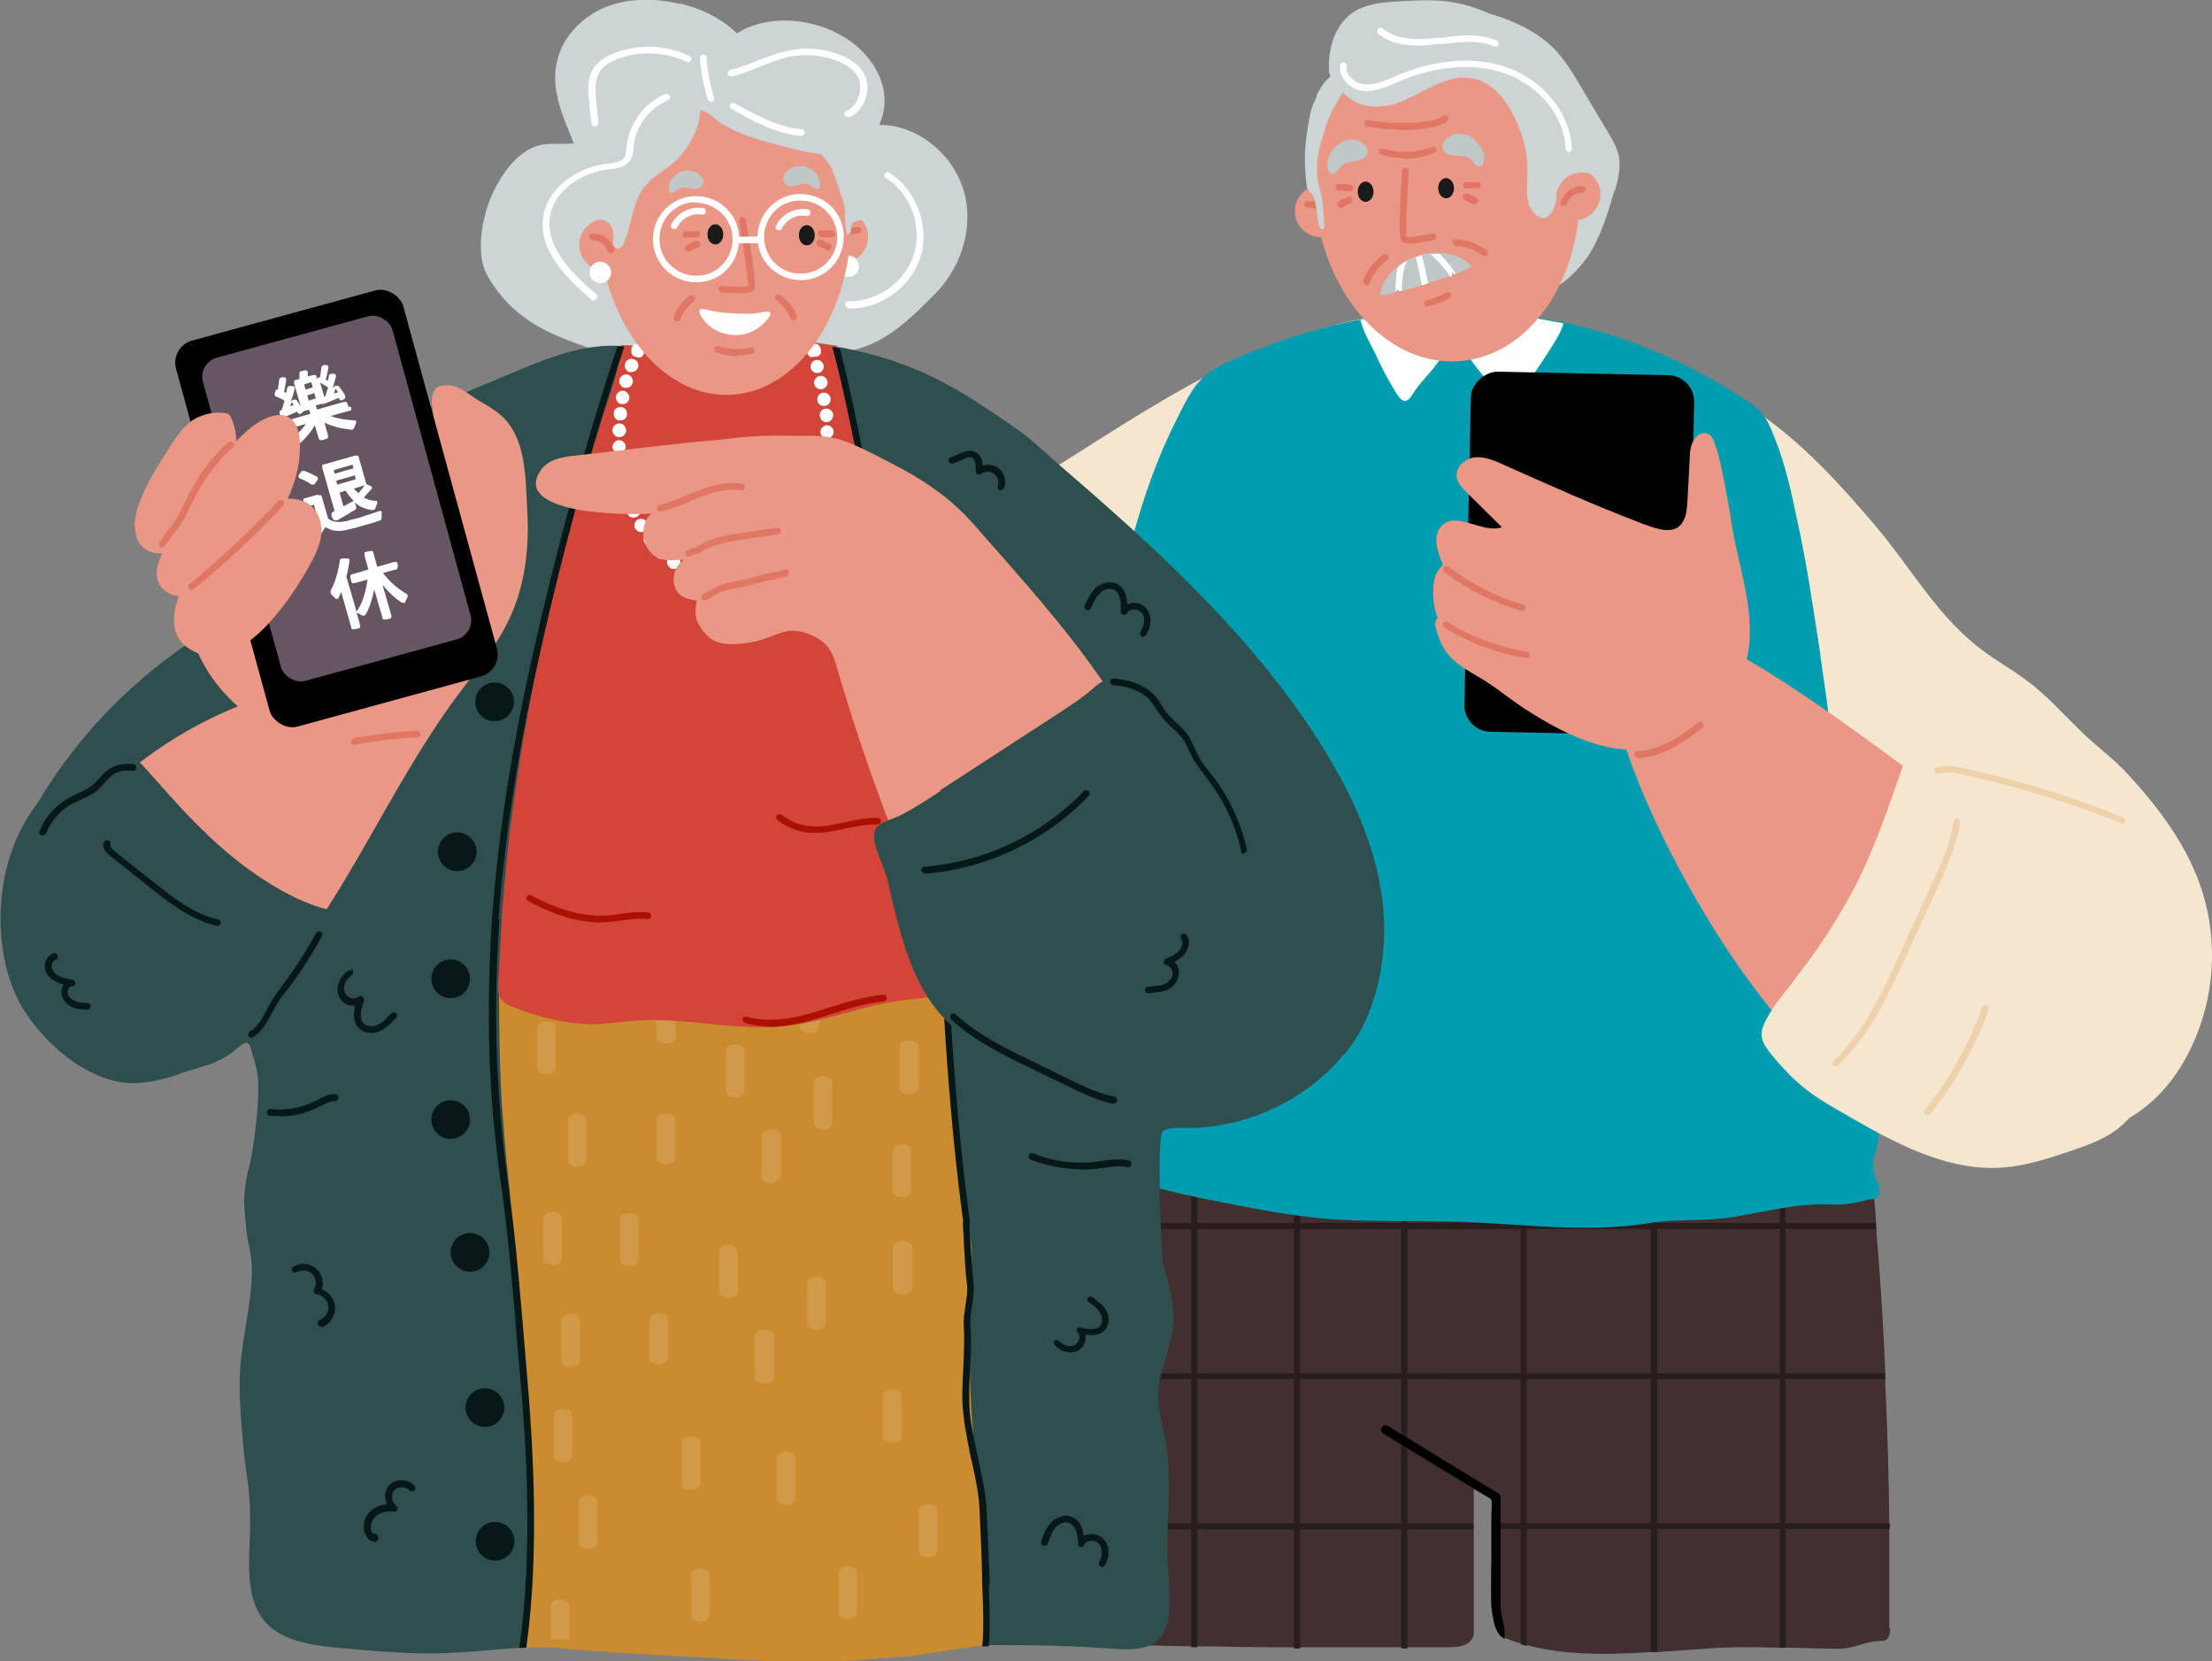<?xml version="1.0" encoding="UTF-8"?>
<svg xmlns="http://www.w3.org/2000/svg" version="1.1" viewBox="0 0 503.1 377.8">
  <rect x="0" y="0" width="503.1" height="377.8" fill="#808080" stroke="none"/>
  <!-- Generator: Adobe Illustrator 29.2.1, SVG Export Plug-In . SVG Version: 2.1.0 Build 116)  -->
  <defs>
    <style>
      .st0 {
        fill: #bfc7c9;
      }

      .st1 {
        fill: #d7523f;
      }

      .st2 {
        fill: #281d1d;
      }

      .st3 {
        fill: #422f2f;
      }

      .st4 {
        fill: #eed1ab;
      }

      .st5, .st6 {
        fill: #009cb0;
      }

      .st7 {
        fill: #fff;
      }

      .st8 {
        fill: #ca8c2f;
      }

      .st9 {
        fill: #ccd4d6;
      }

      .st10 {
        fill: #e07765;
      }

      .st11 {
        fill: #aa8fa6;
        opacity: .6;
      }

      .st12 {
        fill: #f5e6d0;
      }

      .st13 {
        fill: #2e4f4e;
      }

      .st14 {
        isolation: isolate;
      }

      .st15 {
        opacity: .2;
      }

      .st16 {
        fill: #1a1a1a;
      }

      .st6 {
        mix-blend-mode: multiply;
      }

      .st6, .st17 {
        opacity: .5;
      }

      .st18 {
        fill: #d14638;
      }

      .st19 {
        fill: #ea9785;
      }

      .st20 {
        fill: #081818;
      }

      .st21 {
        fill: #ac1100;
      }
    </style>
  </defs>
  <g class="st14">
    <g id="_圖層_1" data-name="圖層_1">
      <g>
        <g id="man">
          <circle class="st19" cx="300.6" cy="48.2" r="5.9" transform="translate(127.5 298.6) rotate(-64.5)"/>
          <path class="st10" d="M301.9,49.9c-.3,0-.5-.2-.7-.4-.7-1.5-1.6-2.3-3.7-2.3h0c-.4,0-.8-.3-.8-.7,0-.4.3-.8.7-.8,3.1,0,4.3,1.5,5.1,3.1.2.4,0,.8-.3,1-.1,0-.2,0-.3,0Z"/>
          <path class="st9" d="M367.3,43.4c.7-2.6,1.4-5.3.9-7.9-.4-1.9-1.4-3.6-2.4-5.3-2.1-3.5-4.2-7-6.3-10.6-1.7-2.9-3.5-5.8-5.8-8.3-3.3-3.4-7.6-5.7-12.1-7.3-4.3-1.5-8.9-2.5-13.3-1.4-2.3.6-4.7,2.3-4.5,4.6.1,1.2,1,2.1,1.8,3,4.4,4.4,9.7,7.7,14.2,12.1,10.4,10,15.4,25.4,12.8,39.6-1.5,8.2,7-1.2,8.5-3.5,3-4.6,4.6-9.9,6.1-15.1Z"/>
          <path class="st12" d="M456.9,258.7c-1.8-.3-3.5-.6-5.3-1.1-13.5-3.5-24.4-14.2-37.5-17.3,3.2.8,3,23.9-1,26.6-2.3,1.6-5.3,1.7-8.1,1.7-41.4.8-82.4,2.4-123.8,2.4h-17.2c-3.3,0-11.8,1.9-11.8-3.1,0-9.7-.9-19.6-3-29.1-5.4-.3-10.3.4-15.7,2.7-6.3,2.8-13.5,2.3-20.4,1.8-14.2-1-30.1-2.8-39.2-13.8-11-13.3-6.6-33.2.6-48.9,14.1-30.4,37.3-56.5,65.6-74.4,28.2-17.8,53.7-35.5,88.9-35.5s2.2,0,3.3,0c18,.5,35.1,5.1,50.9,13.1,5,2.5,9.9,5.5,14.7,8.7.6.4,1.2.8,1.8,1.2,10.5,7.2,19,16.6,27.2,26.3,8.1,9.6,13.9,20.5,24.4,28.2,3,2.2,6.2,4,9.2,6.2,4.7,3.4,8.5,7.7,12.6,11.7,3.5,3.5,7.4,6.2,10.8,9.9,7.3,7.9,13.9,16.7,17.1,27.1,3.5,11.3,2.6,23.9-2.4,34.6-2.6,5.7-6.4,10.9-11.4,14.6-8.5,6.4-19.7,7.9-30.3,6.2Z"/>
          <path class="st3" d="M429.9,370.4c0,.1,0,.3,0,.4-.2,1.8-.6,2.4-2.5,2.4-2.4,0-4.6,1.1-6.9,1.5-1.5.3-3.1.3-4.7.2-3.2,0-6.5-.2-9.7-.2-.4,0-.9,0-1.3,0-4.5-.1-8.9-.2-13.4,0-4.9.3-9.7.7-14.5,1-.4,0-.9,0-1.4,0-3,.2-5.9.3-8.9.4-.4,0-.9,0-1.3,0-6.2,0-12.2-.4-18.1-2-.4-.1-.9-.2-1.3-.4-1.2-.3-2.3-.7-3.5-1.2,0,0,0,0-.1,0,0,0,0,0,0,0-.6-.3-1.1-.8-1.5-1.4-.2-.3-.4-.7-.5-1,0-.4-.3-.8-.4-1.1-.1-.4-.2-.8-.3-1.2-.2-.9-.3-1.9-.4-2.8-.2-2.8-.1-5.9,0-8.8.2-3.1.4-5.9.4-7.5v-1.3s0-4.8,0-4.8v-1.3s-.8-.6-.8-.6h0s-3.6-2.1-3.6-2.1v7.6s0,1.2,0,1.2v1.3c0,1,0,1.9,0,2.9,0,2.2,0,4.4,0,6.6,0,2.4,0,4.8,0,7.1,0,1.6,0,3.1,0,4.7,0,.6,0,1.1,0,1.7-.6,2.7-3.7,2.9-5.9,2.9-2.9,0-5.8,0-8.7,0-.4,0-.9,0-1.4,0-3.1,0-6.3,0-9.4,0-.4,0-.9,0-1.3,0-4.1,0-8.2,0-12.3,0-.4,0-.9,0-1.4,0-6.2,0-12.4,0-18.7-.2-.4,0-.9,0-1.3,0-.7,0-1.4,0-2,0-.4,0-.9,0-1.4,0-6.7-.1-13.3-.3-20-.6-1.5,0-3.1-.1-4.5-.9-4.6-2.4-1.8-19.6-1.7-24.3,0-.4,0-.8,0-1.2v-.2c0-.4,0-.8,0-1.2.2-10.2.5-20.6.9-31.1,0-.4,0-.9,0-1.3,0-.1,0-.3,0-.4,0-.4,0-.9,0-1.3.4-7.9.8-15.9,1.4-24,.1-2.2.3-4.4.5-6.6,0-.4,0-.9.1-1.3,0-.1,0-.2,0-.3,0-.2,0-.4,0-.6,0-.5,0-.9,0-1.4,0-.5,0-1.1.1-1.6.4-4.5.8-9.1,1.2-13.7l5.8-1.3,2.4-.5,1.4-.3,11.9-2.6,1.4-.3,2-.5,1.3-.3,5.5-1.2,4.3-.9,8.9-2,1.4-.3,1.8-.4,4.2-.9,6.3-1.4,1.3-.3,6.2-1.4,3.2-.7,1.4-.3,1.5-.3,6.5-1.4,2.4-.5v-.8s0-2.2,0-2.2l1.3.3,1.3.3,4.2.9,4.2-.9,1.3-.3,1.3-.3v2.2c0,0,0,0,0,0v.8s1.7.4,1.7.4h.7c0,.1.7.3.7.3l5.8,1.3h.4c0,0,3.4.9,3.4.9l2.2.5,6.2,1.4,1.3.3,2.3.5,4.3.9,2.3.5,1.4.3,1.2.3,11,2.4,4.3.9,5.7,1.3,1.3.3,4.5,1,1.4.3,5.6,1.2,4.2.9,8.6,1.9.8.2c.4,4.6.8,9.2,1.2,13.8,0,.5,0,1,.1,1.5,0,.5,0,.9.1,1.4,0,.3,0,.6,0,.9,0,.4,0,.9.1,1.3,0,.8.1,1.6.2,2.5.2,2.3.3,4.6.5,6.9.5,7.1.9,14.2,1.2,21.2,0,.4,0,.9,0,1.3,0,.1,0,.3,0,.4,0,.4,0,.9,0,1.3.5,10.5.8,20.9.9,31.1,0,.4,0,.8,0,1.2v.2c0,.4,0,.8,0,1.2,0,3.7,0,7.4,0,11.1,0,1.8,0,3.7,0,5.5s0,3.2,0,4.8Z"/>
          <g>
            <path class="st2" d="M345.9,279.5h-98c0-.5,0-.9,0-1.4h22.9s3,0,3,0h1.4s32.8,0,32.8,0h1.3s32.8,0,32.8,0h1.4s2.3,0,2.3,0h0s0,1.4,0,1.4Z"/>
            <polygon class="st2" points="345 245.4 315.8 245.4 322 244 342.2 244 343.5 244.1 345 244.1 345 245.4"/>
            <path class="st2" d="M346.8,313.6h-101c0-.4,0-.9,0-1.3h25.1s3,0,3,0h1.4s32.8,0,32.8,0h1.3s32.8,0,32.8,0h1.4s3.2,0,3.2,0v1.3Z"/>
            <path class="st2" d="M335.1,346.4v1.2s0,.2,0,.2h-90.3v-.2c0-.4,0-.8,0-1.2h26.1s3,0,3,0h1.4s32.8,0,32.8,0h1.3s25.6,0,25.6,0Z"/>
            <path class="st2" d="M347.2,245.4v32.8s0,1.4,0,1.4v11.7s0,83,0,83c-.4-.1-.9-.2-1.3-.4v-134.7l1.3-.4v6.7Z"/>
            <path class="st2" d="M295.7,248.7v126.2c-.4,0-.9,0-1.4,0v-125.9l1.4-.3Z"/>
            <path class="st2" d="M272.3,255.9v25.1s0,2,0,2v7s0,22.2,0,22.2v37s0,25.4,0,25.4c-.4,0-.9,0-1.4,0v-118.4l1.4-.3Z"/>
          </g>
          <g>
            <path class="st2" d="M426.7,279.5h-96.7v-1.4c0,0,0,0,0,0h3.7s32.8,0,32.8,0h1.3s32.8,0,32.8,0h1.4s4.2,0,4.2,0h20.4c0,.4,0,.9.1,1.4Z"/>
            <polygon class="st2" points="330.9 245.4 360.1 245.4 353.9 244 333.7 244 332.4 244.1 330.9 244.1 330.9 245.4"/>
            <path class="st2" d="M428.8,313.6h-99.7v-1.3h4.6s32.8,0,32.8,0h1.3s32.8,0,32.8,0h1.4s4.2,0,4.2,0h22.6c0,.5,0,.9,0,1.3Z"/>
            <path class="st2" d="M429.8,347.5v.2h-89.6v-1.3s26.2,0,26.2,0h1.3s32.8,0,32.8,0h1.4s4.2,0,4.2,0h23.7c0,.4,0,.8,0,1.2Z"/>
            <path class="st2" d="M320.1,232.9v142c-.4,0-.9,0-1.4,0v-96.7s0-30.7,0-30.7v-9.4s0-5.6,0-5.6l1.4.5Z"/>
            <path class="st2" d="M376.9,250.6v125.1c-.4,0-.9,0-1.4,0v-125.5l1.4.3Z"/>
            <path class="st2" d="M406.1,256.2v118.5c-.4,0-.9,0-1.3,0v-25.5s0-1.4,0-1.4v-59.4s0-7.5,0-7.5v-1.4s0-23.8,0-23.8l1.4.3Z"/>
          </g>
          <path d="M342.2,372.7s0,0,0,0c0,0,0,0,0,0-.8-.4-1.5-1.2-1.8-2-.2-.4-.4-.8-.5-1.3-.1-.5-.2-1-.3-1.5-.2-.9-.3-1.8-.4-2.7v-20.8c0-.3.2-2.7,0-3.3,0,0,0-.1,0-.1l-.2-.2-8.8-5.3-2.2-1.3-.6-.4-12.8-7.8c-.5-.3-.6-.9-.3-1.4.3-.5.9-.6,1.4-.3l11.8,7.2.6.4,12.7,7.7c.3.2.5.5.5.9v24.5c0,1.4.3,2.5.6,3.9.1.5.2.9.3,1.4,0,.2,0,.3,0,.5,0,.3,0,.6,0,.8,0,.4,0,.7,0,1.1Z"/>
          <path class="st5" d="M427.1,268.6c.2.8.4,1.6.3,2.5,0,.3,0,.6-.2.8-.5.9-1.4.8-2.2.9-1,.2-2,.5-3,.7-1.9.4-3.9.5-5.9.4-7.3-.3-14.4,1.6-21.5,2.8-6.5,1.1-12.7.4-19.1,1.4-14.6,2.4-29.5.2-44.2-.3-10.1-.3-20.2.2-30.3-.7-7.8-.7-15.5-2.2-23.1-3.7-8.7-1.7-17.5-3.5-25.6-7-2.7-1.2-6.2-3.3-6.6-6.5-.6-3.8,1-8,.6-12-.4-3.6-.7-7.1-.7-10.7-.5-26.4.9-52.9,4.8-79,1.8-12.3,4-24.6,7.4-36.7,2.5-9.1,5.7-18.1,10-26.5,2-3.9,3.7-7.9,7.5-10.5,3.5-2.4,7.6-3.7,11.5-5.3,5.3-2.1,10.8-3.8,16.3-5.2.3,0,.7-.2,1-.2,1.8-.4,3.5-.8,5.3-1.1,5.5-1,11.1-1.7,16.8-1.9.4,0,.8,0,1.2,0,1.1,0,2.3,0,3.4,0h.1c.6,0,1.2,0,1.8,0,.4,0,.9,0,1.3,0,1.2,0,2.5,0,3.7.2.4,0,.8,0,1.2,0,5.6.4,11.1,1.2,16.5,2.3,2.5.5,4.9,1.1,7.3,1.8l1,.3c7.3,2.1,14.3,4.9,21.1,8.4,3.9,2,7.7,4.2,11.4,6.6,1.8,1.1,3.8,2.4,5,4.2,1.4,2,2.3,4.7,3.2,7,2,5.5,3.2,11.2,4.4,16.9,2,9.1,3.4,18.4,4.8,27.6.2,1.2.4,2.4.5,3.5,3.4,23,5.8,46.2,7.7,69.4.9,10.4.9,21,4.1,30.9,1.3,3.9,1.9,7.5.9,11.5-.2.9-.6,1.8-.8,2.8-.1.7,0,1.4.2,2.1.2.8.3,1.5.5,2.3Z"/>
          <path class="st6" d="M386.1,265.9c-1.9,0-3.8-.2-5.7-.8-.4-.1-.6-.5-.5-.9.1-.4.5-.6.9-.5,5.3,1.5,11,.3,15.4-1,1.3-.4,2.5-.8,3.8-1.2,3.8-1.2,7.8-2.4,11.9-2.8.4,0,.8.3.8.7,0,.4-.3.8-.7.8-3.9.4-7.8,1.6-11.6,2.8-1.3.4-2.6.8-3.8,1.2-3.1.9-6.8,1.8-10.6,1.8Z"/>
          <path class="st6" d="M340.3,253.7c-5,0-10.5-1.6-16.6-4.9-.4-.2-.5-.7-.3-1,.2-.4.7-.5,1-.3,6.4,3.4,11.9,4.9,17,4.6,1.2,0,2.3-.2,3.5-.4,2-.3,4-.5,6.1-.3.4,0,.7.4.7.8,0,.4-.4.7-.8.7-1.9-.2-3.8,0-5.7.3-1.2.2-2.4.3-3.6.4-.4,0-.8,0-1.1,0Z"/>
          <path class="st6" d="M364.6,213.2c-.4,0-.9,0-1.3,0-2.7-.2-5.3-1.3-7.4-2.9-.3-.3-.4-.7-.1-1.1.3-.3.7-.4,1.1-.1,1.9,1.5,4.2,2.4,6.6,2.6,2.6.2,5.1-.3,7.7-.9,2.5-.5,5-1.1,7.6-1,.4,0,.7.4.7.8,0,.4-.4.7-.8.7-2.4-.1-4.7.4-7.2.9-2.2.5-4.5,1-6.8,1Z"/>
          <path class="st7" d="M355.6,73.5c-.5,2.3-3,5.8-3.8,7.1-2,3.2-4.2,6.2-6.4,9.2-.8,1.1-1.4,2.6-2.7,1.3-4.5-4.2-7.9-8.5-11.2-13.8-2.2,1.8-4.2,4.9-6.1,7.2-1.4,1.6-2.9,3.2-4,5-1.3,2.1-2.3,2.4-3.9-.2-1.7-2.8-3.3-5.7-4.6-8.7-.8-1.6-2.9-5.3-3.5-7.8,5.5-1,11.1-1.7,16.8-1.9.4,0,.8,0,1.2,0,1.1,0,2.3,0,3.4,0h.1l.9.7.9-.6c.4,0,.9,0,1.3,0,1.2,0,2.5,0,3.7.2.4,0,.8,0,1.2,0,5.6.4,11.1,1.2,16.5,2.3Z"/>
          <ellipse class="st19" cx="329.1" cy="42.7" rx="30.2" ry="39.8" transform="translate(-2.2 22.8) rotate(-4)"/>
          <ellipse class="st16" cx="328.9" cy="42.8" rx="1.8" ry="2.3"/>
          <circle class="st19" cx="358.1" cy="44.2" r="5.9"/>
          <path class="st0" d="M337.3,34.5c-.4-1.2-1.3-2.2-2.2-3-.2-.1-.3-.3-.5-.4-.4-.3-.9-.4-1.4-.5-.4,0-.8-.2-1.2-.2-.8,0-1.7.2-2.4.7-1,.6-1.8,1.8-1.4,2.9.4,1,1.7,1.4,2.8,1.4,1.1,0,2.3,0,3.2.6.7.5,1.2,1.7,2.1,1.8,1.5.2,1.4-2.5,1.1-3.3Z"/>
          <path class="st10" d="M337.7,58.2c-.2,0-.3,0-.5-.1-1.8-1.3-3.8-2.1-6.1-2.2-.4,0-.7-.4-.7-.8s.4-.7.8-.7c2.6.2,4.9,1,6.9,2.5.3.2.4.7.2,1.1-.1.2-.4.3-.6.3Z"/>
          <path class="st10" d="M355.7,46.8c0,0-.2,0-.3,0-.4-.2-.6-.6-.4-1,.7-1.6,1.8-3.3,4.9-3.5.4,0,.8.3.8.7,0,.4-.3.8-.7.8-2.1.1-2.9,1-3.6,2.5-.1.3-.4.5-.7.5Z"/>
          <rect x="318.3" y="100.5" width="81.9" height="50.8" rx="6" ry="6" transform="translate(225.8 482.4) rotate(-88.8)"/>
          <path class="st19" d="M481.2,248c10.2-14.9-1.5-40.8-26.2-57.7-24.7-16.9-77-61.1-87.2-46.2s25.4,83.3,50.1,100.3c24.7,16.9,53,18.6,63.3,3.6Z"/>
          <path class="st19" d="M396.2,153.4s0,0,0,0c-4.7,9.7-14.5,17.7-25.8,17.1-8.5-.4-16.6-4.8-23.6-9.3-3.2-2.1-6.2-4.6-9.4-6.6-3.4-2.1-6.9-3.6-9.1-7.3-.7-1.2-1.1-2.4-1.5-3.7-.1-.5-.4-1.3-.4-1.9,0-.2.5-1.2.6-1.1-.8-2.3-1.2-4.3-1-6.8,0-1.1.2-2.2.6-3.2,0-.2,1.6-2.4,1.6-2.2-1.4-2.9-2.5-6.9-.1-9,3.5-3.1,9.1,2,13.5.5-2.6-2.6-5.3-5.2-7.9-7.8-1.1-1.1-2.3-2.3-2.4-3.9-.1-2.2,2-4,4.2-4.2,2.2-.2,4.3.7,6.3,1.6,10.5,4.7,21,9.4,31.8,13.5,2.8,1,7.3,2.9,9.2-.5.8-1.4.9-3.1,1-4.7.2-3.1.3-6.3.5-9.4,0-1.7.2-3.5,1.2-4.8.6-.9,1.8-1.5,2.8-1.1,1.2.4,1.6,1.8,1.9,3,.6,0,3.3,14.8,3.5,16.5.7,5.3,2.2,10.3,3.2,15.6,1.2,6.2,2,13.6-.8,19.5Z"/>
          <path class="st10" d="M346.1,138.9c0,0-.1,0-.2,0-6.3-1.9-12.2-4.8-17.4-8.8-.3-.3-.4-.7-.1-1.1.3-.3.7-.4,1.1-.1,5.1,3.9,10.8,6.8,16.9,8.6.4.1.6.5.5.9,0,.3-.4.5-.7.5Z"/>
          <path class="st10" d="M347.2,149.6s0,0-.1,0c-6.5-1-13-3.4-18.6-6.9-.4-.2-.5-.7-.2-1,.2-.4.7-.5,1-.2,5.4,3.4,11.7,5.7,18,6.7.4,0,.7.5.6.9,0,.4-.4.6-.7.6Z"/>
          <path class="st10" d="M372.5,172.3c-.4,0-.7-.3-.8-.7,0-.4.3-.8.7-.8,2.3,0,4.7-.8,7.3-2.1,2.3-1.2,4.4-2.8,6.5-4.4.3-.3.8-.2,1.1.2.3.3.2.8-.2,1.1-2.1,1.6-4.3,3.2-6.7,4.5-2.7,1.5-5.4,2.2-7.9,2.3h0Z"/>
          <path class="st0" d="M334.7,60.6s-1.2.7-1.3.7c-.8.4-1.5.7-2.3,1,0,0,0,0,0,0-.1,0-.3,0-.4.1,0,0,0,0,0,0,0,0,0,0,0,0-.2-.2-.4-.5-.5-.7,0,.2,0,.3,0,.5,0,.1.1.3,0,.5,0,0-.2.2-.4.2-.2,0-.4.1-.5.1-.3.1-.6.2-1,.3-1.1.4-2.3.7-3.4,1.1-.5.2-1,.3-1.5.5-.4.1-.7.2-1.1.3-.9.3-1.9.6-2.9.8-.2,0-.4.1-.5.1-.7.2-1.1,0-1.3-.7,0,.3.2.5,0,.8,0,0-.1.1-.2.2-.8.5-3.5.9-3.5.6.3-2.3,1.8-4.7,4.1-6.4.6-.5,1.4-1,2.1-1.4.6-.3,1.2-.6,1.8-.8.2,0,.3-.1.5-.2.3,0,.6-.2.9-.3.6-.2,1.3-.3,1.9-.4.7,0,1.4-.1,2.1,0,3,0,5.7,1.2,7.4,3Z"/>
          <path class="st7" d="M331.1,62.3s0,0,0,0c-.1,0-.3,0-.4.1,0,0,0,0,0,0,0,0,0,0,0,0-.2-.2-.4-.5-.5-.7,0,.2,0,.3,0,.5,0,.1.1.3,0,.5,0,0-.2.2-.4.2-1.1-1.9-2.8-3.6-4.4-5.1.7,0,1.4-.1,2.1,0,1.4,1.4,2.7,2.9,3.7,4.7Z"/>
          <path class="st12" d="M408.2,222.8c-2.3,2.9-4.7,5.7-6.4,8.9-.7,1.3-1.3,2.7-1.1,4.1.2,1.5,1.2,2.7,2.1,3.9,2.1,2.5,4.2,4.9,6.7,7,3,2.6,6.5,4.6,10,6.6,11.2,6.5,23.3,13.2,36.2,12.2,5.1-.4,10-2,14.8-3.6,3.8-1.3,7.7-2.6,10.9-5,4.4-3.3,7.1-8.4,8.6-13.6,1.5-5.3,1.7-10.8,2-16.2.1-2.8.3-5.7-.2-8.5-.5-3-1.8-5.9-3-8.7-2.3-5.2-4.7-10.5-8.3-14.9-2.7-3.2-6-5.8-9.4-8.4-5.3-4.1-10.8-8-16.8-11.1-3.6-1.9-7.3-3.8-11.2-4.9-2-.6-4-.9-6.1-.8-2.7,0-2.5-.4-3.6,2.6-3.7,10.6-7.1,21.2-12.5,31.1-3.7,6.8-8,13.2-12.8,19.3Z"/>
          <path class="st4" d="M417.6,242.5c-.2,0-.4,0-.6-.2-.3-.3-.3-.8,0-1.1,7-6.6,11.3-15.9,15-24.1l7.4-16.1c2.1-4.5,4.2-9.2,4.9-14.2,0-.4.4-.7.8-.7.4,0,.7.4.7.8-.7,5.2-2.9,10-5,14.7l-7.4,16.1c-3.8,8.3-8.1,17.8-15.4,24.6-.1.1-.3.2-.5.2Z"/>
          <path class="st4" d="M482.7,187.2c0,0-.2,0-.3,0-11.5-4.6-23.5-8.3-35.6-11-2.2-.5-4.1-.8-5.9-.3-.4.1-.8-.1-.9-.5-.1-.4.1-.8.5-.9,2.1-.6,4.4-.2,6.6.3,12.2,2.7,24.3,6.4,35.8,11.1.4.2.6.6.4,1-.1.3-.4.5-.7.5Z"/>
          <path class="st4" d="M438.4,253.7c-.2,0-.3,0-.5-.2-.3-.3-.4-.7-.1-1.1,5.6-7,10-14.9,13-23.3.1-.4.6-.6,1-.5.4.1.6.6.5,1-3.1,8.6-7.6,16.6-13.3,23.8-.1.2-.4.3-.6.3Z"/>
          <ellipse class="st16" cx="310.6" cy="43.6" rx="1.8" ry="2.3"/>
          <path class="st10" d="M320.7,55.4c-1.7,0-1.9-.5-2.1-.7-.5-.9-.2-9.1.3-15.9,0-.4.4-.7.8-.7.4,0,.7.4.7.8-.4,6.4-.7,13.5-.5,14.9.8.2,3.6-.2,5.9-.7.4,0,.8.2.9.6,0,.4-.2.8-.6.9-2.7.6-4.4.8-5.5.8ZM320,54h0Z"/>
          <path class="st9" d="M299.6,21.7c-.2.3-.3.6-.4.9-.3.6-.6,1.2-.8,1.9-.3.9-.5,1.9-.7,2.9-.4,2.5-.8,5-.9,7.5-.1,2.5.1,4.9.4,7.4,0,.8.8,1.3,1.3,2,.5.8.8,1.8.9,2.8.2,1.4.2,2.8.6,4.2.1.4.4.8.7.8.5,0,.6-.7.5-1.1-.1-1.9-.3-3.8-.5-5.7-.2-1.5-.8-2.8-1-4.3-.2-1.7-.2-3.4,0-5.1.3-2.4,1.1-4.7,1.8-7,1.3-4.4,4.3-8.1,6.4-12.2.2-.4.4-.8.3-1.3-.5-2.3-5.9,2.1-6.6,2.9-.9,1-1.5,2.2-2.2,3.4Z"/>
          <path class="st10" d="M319.6,36c-1.8,0-3.6-.3-5.4-.8-.4-.1-.6-.5-.5-.9.1-.4.5-.6.9-.5,3.7,1.1,7.5,1,11.1-.4.4-.1.8,0,1,.4.2.4,0,.8-.4,1-2.2.8-4.4,1.3-6.6,1.3Z"/>
          <path class="st10" d="M318.7,29.5c-2.6,0-5.1-.2-7.7-.7-.4,0-.7-.5-.6-.9,0-.4.5-.7.9-.6,4.4.8,8.9.9,13.3.3,1.3-.2,2.5-.5,3.5-1.2.3-.3.8-.2,1.1.1.3.3.2.8-.1,1.1-1.2.9-2.7,1.2-4.2,1.5-2,.3-4.1.5-6.1.5Z"/>
          <path class="st0" d="M309.3,32.2c1.1.5,2,1.6,1.7,2.7-.3,1.1-1.5,1.5-2.6,1.7s-2.3.2-3.1.9c-.7.6-1.7,3-2.9,1.7-.6-.7-.6-2-.4-2.8.7-3.2,4.2-5.7,7.4-4.2Z"/>
          <path class="st10" d="M324.6,69.8c-.3,0-.6-.2-.7-.6-.1-.4.1-.8.5-.9,1.6-.4,3.2-1,4.6-1.8.4-.2.8,0,1,.3.2.4,0,.8-.3,1-1.6.8-3.2,1.5-5,1.9,0,0-.1,0-.2,0Z"/>
          <path class="st7" d="M324.9,64.4c-.5.2-1,.3-1.5.5-.4-2.1-.9-4.3-1.4-6.4.2,0,.3-.1.5-.2.3,0,.6-.2.9-.3.5,2.1,1,4.2,1.4,6.3Z"/>
          <path class="st10" d="M310.7,64.7c0,0-.1,0-.2,0-.4-.2-.6-.6-.4-1,.9-2.4,2.4-4.3,4.5-5.8.3-.2.8-.2,1.1.2.2.3.2.8-.2,1.1-1.9,1.4-3.2,3.1-4,5.2-.1.3-.4.5-.8.5Z"/>
          <path class="st7" d="M318.9,66.1c-.7.2-1.1,0-1.3-.7,0,.3.2.5,0,.8,0,0-.1.1-.2.2,0-1.7,0-3.9.6-5.8.6-.5,1.4-1,2.1-1.4-1,1.8-1.3,4.6-1.2,6.8Z"/>
          <path class="st9" d="M361,26.2c-1.4-3.7-3.6-7.1-6-10.1-6.6-8.1-15.7-14.6-26.1-15.8-3.5-.4-7.1-.2-10.7,0-5.3.3-10.6.9-13.6,5.8-1.4,2.2-2.1,4.8-2.3,7.4-.1,1-.1,2,0,2.9.5,2.5,2.6,4.4,4.6,5.9,2.7,2,6,2.3,9.3,1.6,6.4-1.5,12.1-7.5,19.1-6,3.7.8,6.5,4,8.4,7.3,2.3,4.1,3.7,8.7,3.7,13.4,0,1.7-.2,3.3-.1,5,0,1.7.4,3.4,1.5,4.7.6.8,1.5,1.4,2.4,1.3,1.1-.2,1.8-1.2,2.2-2.3.2-.6.5-1.2.6-1.9,0-.5,0-1,0-1.5.3-1.2,1-2.4,1.9-3.2,1.5-1.4,3.8-1.8,5.7-1.2,0,0,0,0,.1,0,0,0,0,0,0,0,.3-1.1.7-2,.7-3.2,0-1,0-2-.1-3,0-2.4-.6-4.8-1.4-7Z"/>
          <path class="st7" d="M356.9,34.6c-.4,0-.7-.3-.8-.7-.3-7.5-6.1-14.6-14.1-17.3-6.8-2.3-15.2-1.7-23.5,1.8-.3.1-.6.3-.9.4-2.3,1-4.6,2-7.1,1.9-1.8,0-3.6-1-4.7-2.4-.8-1.1-1.2-2.3-1-3.5,0-.4.5-.7.9-.6.4,0,.7.5.6.9-.2,1,.3,1.8.7,2.3.8,1,2.3,1.8,3.6,1.8,2.2.1,4.3-.8,6.4-1.7.3-.1.6-.3.9-.4,8.6-3.6,17.3-4.3,24.5-1.9,8.6,2.9,14.8,10.6,15.1,18.6,0,.4-.3.8-.7.8,0,0,0,0,0,0Z"/>
          <path class="st7" d="M340.3,10.6c-.1,0-.2,0-.3,0-3.6-1.6-7.7-1.1-11.8-.6h-1.2c-4.3.6-9.7.8-13.5-2.3-.3-.3-.4-.7-.1-1.1.3-.3.7-.4,1.1-.1,3.3,2.7,8.3,2.6,12.3,2.1h1.1c4.2-.6,8.6-1.1,12.5.6.4.2.6.6.4,1-.1.3-.4.5-.7.5Z"/>
          <g class="st17">
            <path class="st1" d="M304.4,43.3c-.4,0-.7-.4-.6-.8,0-.4.4-.7.8-.7l2.5.2c.4,0,.7.4.7.8,0,.4-.4.7-.8.7l-2.5-.2s0,0,0,0Z"/>
          </g>
          <g class="st17">
            <path class="st1" d="M304.9,47.2c-.3,0-.5-.1-.7-.4-.2-.4,0-.8.3-1,.7-.4,1.4-.7,2.1-1,.4-.1.8,0,1,.5.1.4,0,.8-.5,1-.6.2-1.3.5-1.8.9-.1,0-.3.1-.4.1Z"/>
          </g>
          <g class="st17">
            <path class="st1" d="M336.1,42.8s0,0,0,0h-2.5c-.4.2-.8-.1-.8-.6,0-.4.3-.8.7-.8h2.5c.4-.2.8.1.8.6,0,.4-.3.8-.7.8Z"/>
          </g>
          <g class="st17">
            <path class="st1" d="M335.4,46.5c-.1,0-.3,0-.4-.1-.6-.3-1.2-.6-1.8-.9-.4-.1-.6-.6-.5-1,.1-.4.6-.6,1-.5.7.3,1.4.6,2.1,1,.4.2.5.7.3,1-.1.2-.4.4-.7.4Z"/>
          </g>
        </g>
        <g id="woman">
          <path class="st9" d="M154.7.9c-5.5-1.3-11.4-1.4-16.7.6-5.3,2.1-9.8,6.5-11.2,12-1.8,6.8,1.3,13,3.7,19.1-3.7.4-6.9-.6-10.4,1.5-2.7,1.6-4.7,4-6.3,6.6-2.6,4.2-4.1,9-4.4,13.9-.1,1.9,0,3.9.5,5.8.5,1.7,1.4,3.2,2.4,4.6,6.7,9.7,15.8,12,26.1,15.7,11.6,4.1,24.2,4.2,36.3,3.3,2-.2,4-.3,6-.9,1.6-.5,3.1-1.2,4.6-1.7,2.8-.9,5.8-1.1,8.8-1.8,7.7-1.8,13-7.2,18.4-12.6,5.7-5.6,8.7-14.1,7.1-22-2-9.8-11.6-17.6-21.4-16.5.6,0-.7-6.3-.8-6.8-.7-2.3-1.8-4.4-3.3-6.2-1.4-1.8-2.6-3.1-4.6-4.3-2.2-1.3-4.6-2.3-7.1-2.4-3.4-.2-6.3,1.4-9.6,2.2-2.7.7-3.8-2.1-5.5-3.7-3.5-3.3-8-5.4-12.6-6.5Z"/>
          <path class="st13" d="M305.7,239.7c-8.8,10.7-22.7,17.1-36.6,16.8-1.6,0-3.3-.1-4.6.7-1.5,1-.4,26.2-.1,29.2.3,2.2,1.1,4.2,1.6,6.3.5,2.2.9,4.8.9,7,0,5.1-2.4,10.1-3.3,15-1,5.2,1.4,10.3,1.9,15.4.7,7.5,0,15.5,0,23s2.8,18.8-4.5,21.3c-2.7.9-5.7.7-8.6.5-9-.7-18.1-.8-27.1-.8-.5,0-1,0-1.5,0-22.1.3-44.2,1.9-66.3,1.1-10-.4-20-1.3-30-1-2.6,0-5.1.2-7.6.4-.5,0-1,0-1.6.1-6.9.5-13.7,1.3-20.6,1.3-6.7,0-13.4-.6-20.1-1.2-4.9-.5-10.1-1-14.3-3.5-8.6-5.1-6.4-16.6-6.4-25s-1.1-11.8-1.6-17.7c-.5-5.7-1-11.4-.7-17.1.5-7.4,2.5-14.6,2.7-22,0-2.4-.3-4.9-.9-7.2-.4-2.1-.5-4-.7-6.1-.4-3.8,0-7.4,1-11,.9-3.7,1.3-7.5,1.7-11.2.3-3,.5-6.3.2-9.4-.2-1.5-.6-3.1-1.1-4.5-.3-.8-.5-3.3-1.7-2.9-1.3.4-2.4,1.8-3.5,2.5-1.3.9-2.7,1.6-4.2,2.2-1.1.4-2.3.7-3.4,1.1-1.2.3-2.5.7-3.7,1-.9.3-1.9.5-2.8.6-2.8.3-5.5-.9-7.9-2.4-2.5-1.6-4.7-3.5-6.7-5.7-1.9-2.2-3-4.8-4.4-7.3-5.6-9.8-11.2-18.7-13-30-.5-3.2-.8-6.6-.2-9.8.8-4,2.9-7.5,5.1-10.9,8.6-13.2,20-24.5,33.2-33.2,6.6-4.4,13.1-8.1,19-13.5,5.7-5.2,10.9-11.1,15.5-17.4,5.2-6.9,9.9-14.3,16.4-19.9,1.9-1.6,4.2-2.6,6.4-3.5,5.7-2.4,11.4-4.7,17.1-7.1,5.9-2.5,11.9-4.7,18.3-5.2,1.5-.1,3-.1,4.5,0,1.3,0,2.6.1,3.8.2,2.2.1,4.5.3,6.7.3.3,0,.5,0,.8,0,.6,0,1.2,0,1.8,0,.5,0,1.1,0,1.6,0,3-.3,5.9-.9,8.8-1.4,1.9-.3,3.7-.5,5.7-.5s.8,0,1.3,0c.7,0,1.4,0,2.1,0,1,0,2,0,3,.1,4.2.2,8.4.7,12.5,1.4.4,0,.8.1,1.2.2.2,0,.3,0,.5,0,4.5.9,9,2,13.3,3.6,10,3.5,18.1,9,26.7,15,4,2.8,7.5,6.4,11.2,9.5,20.9,18,42.6,38,57.5,61.5,6.1,9.6,11.3,20.1,13.6,31.2.4,2.2.8,4.4,1,6.7,1,11.1-1.4,24.3-8.7,33.1Z"/>
          <g>
            <path class="st8" d="M224.4,359.9c0,2.8,0,5.7,0,8.5,0,.8.6,5.6-.2,5.7-3.2.4-6.4.9-9.6,1.4-.7,0-1.3.2-2,.3-2.7.4-5.5,1-8.2,1-6,.5-12,1-18,1.1-6.5.1-13.1-.2-19.6-.6-4.3-.2-8.6-.5-12.9-.7-5.3-.3-10.5-.6-15.7-.9-2.6-.2-5.3-.4-7.9-.6-2.5-.2-5-.5-7.5-.5-1.3,0-2.5.2-3.7,0,0-1.7.3-3.3.4-4.9,0-1.8.2-3.5.4-5.3.4-5.2,1-10.4,1.3-15.6.1-3.2,0-6.4-.1-9.7-.4-8.2-.7-16.3-1.6-24.5-.9-8-2.2-15.9-2.9-23.9-.6-7.4,0-14.7-.9-22-.8-6.7-1.4-15.7-1.5-16.9-.6-9.1-.7-18.2-.7-27.4,0-.1,0-.2,0-.3,0,0,.2,0,.3,0,1.7.3,3.2,1.4,4.9,1.9,1.8.6,3.7.5,5.6.6,8.4.4,16.8,1.2,25.1,1.8,1.5,0,2.9.2,4.4.3,3.1.2,6.1.3,9.2.3,6.4,0,12.8-.3,19.2-.8,1.5-.1,2.9-.2,4.4-.4,4.1-.4,8.2-.8,12.4-1.2,5.6-.6,11.1-1.1,16.7-1.7-.6,0,1.3,29,1.5,31.6.5,6.3,1.6,12.6,2.6,18.8.6,3.9,1.4,7.9,1.2,11.8-.2,4.3-.4,8.6-.5,12.9-.1,8.6.1,17.2.8,25.8.6,8.3,1.7,16.4,3,24.6.5,3.1.4,6.2.4,9.3Z"/>
            <g class="st15">
              <path class="st4" d="M124.3,244.3c-1.2,0-2.1-.6-2.1-1.4v-9.2c0-.8.9-1.4,2.1-1.4s2.1.6,2.1,1.4v9.2c0,.8-.9,1.4-2.1,1.4Z"/>
              <path class="st4" d="M151.5,264.8c-1.2,0-2.1-.6-2.1-1.3v-9c0-.7.9-1.3,2.1-1.3s2.1.6,2.1,1.3v9c0,.7-.9,1.3-2.1,1.3Z"/>
              <path class="st4" d="M175.4,269c-1.2,0-2.2-.6-2.2-1.4v-9.4c0-.8,1-1.4,2.2-1.4s2.2.6,2.2,1.4v9.4c0,.8-1,1.4-2.2,1.4Z"/>
              <path class="st4" d="M153.7,230.1v5.8c0,.8-1,1.4-2.2,1.4s-2.2-.6-2.2-1.4v-6.1c1.5,0,2.9.2,4.4.3Z"/>
              <path class="st4" d="M206.8,248.8c-1.2,0-2.2-.6-2.2-1.4v-9.4c0-.8,1-1.4,2.2-1.4s2.2.6,2.2,1.4v9.4c0,.8-1,1.4-2.2,1.4Z"/>
              <path class="st4" d="M186.4,229.3v4.3c0,.8-1,1.4-2.2,1.4s-2.2-.6-2.2-1.4v-4c1.5-.1,2.9-.2,4.4-.4Z"/>
              <path class="st4" d="M187.2,256.8c-1.2,0-2.1-.6-2.1-1.4v-9.3c0-.8,1-1.4,2.1-1.4s2.1.6,2.1,1.4v9.3c0,.8-1,1.4-2.1,1.4Z"/>
              <path class="st4" d="M205.1,272.3c-1.2,0-2.1-.6-2.1-1.4v-9.3c0-.8,1-1.4,2.1-1.4s2.1.6,2.1,1.4v9.3c0,.8-1,1.4-2.1,1.4Z"/>
              <path class="st4" d="M167.2,249.6c-1.2,0-2.1-.6-2.1-1.4v-9.3c0-.8,1-1.4,2.1-1.4s2.1.6,2.1,1.4v9.3c0,.8-1,1.4-2.1,1.4Z"/>
              <path class="st4" d="M131.3,265.3c-1.2,0-2.1-.6-2.1-1.4v-9.3c0-.8,1-1.4,2.1-1.4s2.1.6,2.1,1.4v9.3c0,.8-1,1.4-2.1,1.4Z"/>
              <path class="st4" d="M149.9,310.3c-1.2,0-2.1-.6-2.1-1.3v-9c0-.7.9-1.3,2.1-1.3s2.1.6,2.1,1.3v9c0,.7-.9,1.3-2.1,1.3Z"/>
              <path class="st4" d="M173.9,314.6c-1.2,0-2.2-.6-2.2-1.4v-9.4c0-.8,1-1.4,2.2-1.4s2.2.6,2.2,1.4v9.4c0,.8-1,1.4-2.2,1.4Z"/>
              <path class="st4" d="M205.3,294.4c-1.2,0-2.2-.6-2.2-1.4v-9.4c0-.8,1-1.4,2.2-1.4s2.2.6,2.2,1.4v9.4c0,.8-1,1.4-2.2,1.4Z"/>
              <path class="st4" d="M185.7,302.4c-1.2,0-2.1-.6-2.1-1.4v-9.3c0-.8,1-1.4,2.1-1.4s2.1.6,2.1,1.4v9.3c0,.8-1,1.4-2.1,1.4Z"/>
              <path class="st4" d="M165.7,295.2c-1.2,0-2.1-.6-2.1-1.4v-9.3c0-.8,1-1.4,2.1-1.4s2.1.6,2.1,1.4v9.3c0,.8-1,1.4-2.1,1.4Z"/>
              <path class="st4" d="M129.8,310.9c-1.2,0-2.1-.6-2.1-1.4v-9.3c0-.8,1-1.4,2.1-1.4s2.1.6,2.1,1.4v9.3c0,.8-1,1.4-2.1,1.4Z"/>
              <path class="st4" d="M125.7,287.7c-1.2,0-2.1-.6-2.1-1.4v-9.3c0-.8,1-1.4,2.1-1.4s2.1.6,2.1,1.4v9.3c0,.8-1,1.4-2.1,1.4Z"/>
              <path class="st4" d="M143.1,287.9c-1.2,0-2.1-.6-2.1-1.4v-9.3c0-.8,1-1.4,2.1-1.4s2.1.6,2.1,1.4v9.3c0,.8-1,1.4-2.1,1.4Z"/>
              <path class="st4" d="M202.9,328.1c-1.2,0-2.1-.6-2.1-1.4v-9.3c0-.8,1-1.4,2.1-1.4s2.1.6,2.1,1.4v9.3c0,.8-1,1.4-2.1,1.4Z"/>
              <path class="st4" d="M178.8,342.2c-1.2,0-2.1-.6-2.1-1.4v-9.3c0-.8,1-1.4,2.1-1.4s2.1.6,2.1,1.4v9.3c0,.8-1,1.4-2.1,1.4Z"/>
              <path class="st4" d="M157.2,338.8c-1.2,0-2.1-.6-2.1-1.4v-9.3c0-.8,1-1.4,2.1-1.4s2.1.6,2.1,1.4v9.3c0,.8-1,1.4-2.1,1.4Z"/>
              <path class="st4" d="M133.8,352.2c-1.2,0-2.1-.6-2.1-1.4v-9.3c0-.8,1-1.4,2.1-1.4s2.1.6,2.1,1.4v9.3c0,.8-1,1.4-2.1,1.4Z"/>
              <path class="st4" d="M159.3,368.8c-1.2,0-2.1-.6-2.1-1.4v-9.3c0-.8,1-1.4,2.1-1.4s2.1.6,2.1,1.4v9.3c0,.8-1,1.4-2.1,1.4Z"/>
              <path class="st4" d="M192.8,368.2c-1.2,0-2.1-.6-2.1-1.4v-9.3c0-.8,1-1.4,2.1-1.4s2.1.6,2.1,1.4v9.3c0,.8-1,1.4-2.1,1.4Z"/>
              <path class="st4" d="M211.1,354.1c-1.2,0-2.1-.6-2.1-1.4v-9.3c0-.8,1-1.4,2.1-1.4s2.1.6,2.1,1.4v9.3c0,.8-1,1.4-2.1,1.4Z"/>
              <path class="st4" d="M128.1,332.5c-1.2,0-2.1-.6-2.1-1.4v-9.3c0-.8,1-1.4,2.1-1.4s2.1.6,2.1,1.4v9.3c0,.8-1,1.4-2.1,1.4Z"/>
              <path class="st4" d="M129.5,365.1v7.7h-3.8c-.1,0-.3,0-.5,0v-7.7c0-.8,1-1.4,2.1-1.4s2.1.6,2.1,1.4Z"/>
            </g>
            <path class="st18" d="M215.5,226.4c-6.3.6-12.3,1.1-18.5,2.7-6.2,1.6-12.3,3.6-18.6,4.3-11.3,1.1-22.6-2.1-33.9-1.3-3.2.2-6.4.8-9.6.8-6.2,0-12.5-1.6-18.2-3.9-4.4-1.7-3.4-4-3.2-8.3.3-6.5.6-12.9,1.2-19.4.8-9.7,2.1-19.3,3.6-28.9,1.7-10.5,3.7-20.9,6.1-31.3,2.6-11.3,5.5-22.6,8.8-33.7,1.4-4.8,2.9-9.6,4.4-14.3,1.6-4.8,3.3-9.5,3.6-14.6,0,0,0,0,0,0,.3,0,.7,0,1,0,.9,0,1.9.1,2.8.2,2.2.2,4.5.3,6.7.3.3,0,.5,0,.8,0,.6,0,1.2,0,1.8,0,.5,0,1.1,0,1.6,0,3-.3,5.9-.9,8.8-1.4.5,0,.9,0,1.4,0,1.9,0,3.7-.5,5.6-.6.7,0,1.4,0,2.1,0,1,0,2,0,3,.1,4.2.2,8.4.7,12.5,1.4.4,0,.8.1,1.2.2,3.9,15.4,7.6,30.9,9.8,46.7,1.1,8.3,1.8,16.7,3.5,24.9,1.8,9.3,4.8,18.3,6.9,27.5,3.5,15.8,4.3,32,4.9,48.2Z"/>
          </g>
          <g>
            <path class="st7" d="M185,81.2c0,0-.2,0-.3,0,0,0-.2,0-.3,0,0,0-.2,0-.3-.2,0,0-.2-.1-.2-.2,0,0-.1-.2-.2-.2,0,0,0-.2-.1-.3s0-.2,0-.3c0,0,0-.2,0-.3,0-.4.2-.8.5-1.1.4-.3.9-.5,1.4-.4,0,0,.2,0,.3,0,0,0,.2,0,.3.2,0,0,.2.1.2.2.3.3.4.7.4,1.1,0,0,0,.2,0,.3,0,0,0,.2,0,.3,0,0,0,.2-.2.3,0,0-.1.2-.2.2,0,0-.1.1-.2.2,0,0-.2,0-.3.1,0,0-.2,0-.3,0,0,0-.2,0-.3,0Z"/>
            <path class="st7" d="M162.3,131.2c0-.8.7-1.5,1.5-1.5h0c.8,0,1.5.7,1.5,1.5h0c0,.8-.7,1.5-1.5,1.5h0s0,0,0,0h0c-.8,0-1.5-.7-1.5-1.5ZM159.8,132.3c-.8-.2-1.3-1-1.2-1.8h0c.2-.8,1-1.3,1.8-1.2h0c.8.2,1.3,1,1.2,1.8h0c-.2.7-.8,1.2-1.5,1.2h0c0,0-.2,0-.3,0ZM166.1,131.2c-.2-.8.4-1.6,1.2-1.8h0c.8-.2,1.6.4,1.8,1.2h0c.2.8-.4,1.6-1.2,1.8h0c-.1,0-.2,0-.4,0h0c-.7,0-1.3-.5-1.4-1.2ZM155.9,131.1c-.8-.3-1.1-1.2-.8-2h0c.3-.8,1.2-1.1,2-.8h0c.8.3,1.1,1.2.8,2h0c-.3.6-.8.9-1.4.9h0c-.2,0-.4,0-.5-.1ZM169.7,130.4c-.3-.8,0-1.7.8-2h0c.8-.3,1.7,0,2,.8h0c.3.8,0,1.7-.8,2h0c-.2,0-.4.1-.7.1h0c-.6,0-1.1-.4-1.3-.9ZM152.4,129.1c-.7-.5-.9-1.4-.4-2.1h0c.5-.7,1.4-.9,2.1-.4h0c.7.5.9,1.4.4,2.1h0c-.3.4-.8.7-1.3.7h0c-.3,0-.6,0-.8-.3ZM173.2,128.8c-.5-.7-.3-1.6.4-2.1h0c.7-.5,1.6-.3,2.1.4h0c.5.7.3,1.6-.4,2.1h0c-.3.2-.6.3-.9.3h0c-.5,0-.9-.2-1.2-.7ZM149.3,126.5h0c-.6-.6-.6-1.5,0-2.1h0c.6-.6,1.6-.6,2.2,0h0c.6.6.6,1.5,0,2.2h0c-.3.3-.7.5-1.2.5h0c-.4,0-.7-.2-1-.4ZM176.2,126.6c-.6-.6-.6-1.6,0-2.1h0c.6-.6,1.6-.6,2.1,0h0c.6.6.6,1.6,0,2.1h0c-.3.3-.7.4-1.1.4h0c-.4,0-.8-.2-1-.5ZM146.7,123.6c-.5-.7-.4-1.6.3-2.1h0c.7-.5,1.6-.4,2.1.3h0c.5.7.4,1.6-.3,2.1h0c-.3.2-.6.3-1,.3h0c-.4,0-.9-.2-1.1-.6ZM178.9,123.9c-.7-.5-.8-1.5-.3-2.1h0c.5-.7,1.5-.8,2.1-.3h0c.7.5.8,1.5.3,2.1h0c-.3.4-.8.6-1.3.6h0c-.3,0-.6-.1-.9-.3ZM144.5,120.3c-.4-.7-.2-1.7.5-2.1h0c.7-.4,1.6-.2,2.1.5h0c.4.7.2,1.6-.5,2.1h0c-.3.1-.5.2-.8.2h0c-.5,0-1-.3-1.2-.7ZM181.1,120.9c-.7-.4-1-1.4-.5-2.1h0c.4-.7,1.4-1,2.1-.5h0c.7.4.9,1.4.5,2.1h0c-.3.5-.8.8-1.4.7h0c-.3,0-.5,0-.7-.2ZM142.7,116.8h0c-.3-.8,0-1.7.8-2h0c.8-.3,1.7,0,2,.8h0c.3.8,0,1.7-.8,2h0c-.2,0-.4.1-.7.1h0c-.6,0-1.1-.4-1.3-.9ZM183,117.7c-.8-.4-1.1-1.3-.7-2h0c.4-.8,1.3-1.1,2-.7h0c.8.4,1.1,1.3.7,2h0c-.3.6-.9.9-1.4.9h0c-.2,0-.4,0-.6-.1ZM141.3,113.1c-.3-.8.2-1.7,1-1.9h0c.8-.3,1.7.2,1.9,1h0c.3.8-.2,1.7-1,1.9h0c-.2,0-.4,0-.5,0h0c-.6,0-1.2-.4-1.4-1.1ZM184.6,114.3c-.8-.3-1.2-1.2-.9-1.9h0c.3-.8,1.2-1.2,2-.9h0c.8.3,1.2,1.2.9,2h0c-.2.6-.8,1-1.5,1h0c-.2,0-.3,0-.5,0ZM140.3,109.4c-.2-.8.3-1.6,1.1-1.8h0c.8-.2,1.6.3,1.8,1.2h0c.2.8-.3,1.6-1.1,1.8h0c-.1,0-.3,0-.4,0h0c-.7,0-1.3-.5-1.4-1.2ZM185.9,110.8c-.8-.2-1.3-1.1-1.1-1.9h0c.2-.8,1.1-1.3,1.9-1h0c.8.2,1.3,1.1,1.1,1.9h0c-.2.7-.8,1.1-1.5,1.1h0c-.1,0-.2,0-.3,0ZM139.6,105.5h0c-.1-.8.5-1.6,1.3-1.7h0c.8-.1,1.6.5,1.7,1.3h0c.1.8-.5,1.6-1.3,1.7h0c0,0-.2,0-.3,0h0c-.7,0-1.3-.6-1.4-1.3ZM186.8,107.1c-.8-.2-1.4-1-1.2-1.8h0c.2-.8,1-1.4,1.8-1.2h0c.8.2,1.4,1,1.2,1.8h0c-.2.7-.8,1.2-1.5,1.2h0c0,0-.2,0-.2,0ZM139.3,101.7c0-.8.6-1.5,1.4-1.6h0c.8,0,1.6.6,1.6,1.4h0c0,.8-.6,1.5-1.4,1.6h0s0,0-.1,0h0c-.8,0-1.4-.7-1.5-1.4ZM187.6,103.5c-.8-.1-1.4-.9-1.3-1.7h0c.1-.8.9-1.4,1.7-1.3h0c.8.1,1.4.9,1.3,1.7h0c-.1.8-.8,1.3-1.6,1.3h0s0,0-.1,0ZM139.3,97.8h0c0-.8.7-1.5,1.6-1.5h0c.8,0,1.5.7,1.5,1.6h0c0,.8-.7,1.5-1.6,1.5h0s0,0,0,0h0c-.8,0-1.5-.7-1.5-1.6ZM186.6,98.2h0c0-.8.7-1.5,1.5-1.5h0c.8,0,1.5.7,1.5,1.5h0c0,.8-.7,1.5-1.5,1.5h0s0,0,0,0h0c-.8,0-1.5-.7-1.5-1.5ZM140.9,95.6c-.8,0-1.4-.8-1.3-1.7h0c0-.8.8-1.4,1.7-1.3h0c.8,0,1.4.8,1.3,1.7h0c0,.8-.8,1.4-1.6,1.3h0s0,0-.1,0ZM186.4,94.6h0c0-.8.5-1.6,1.4-1.7h0c.8,0,1.6.5,1.7,1.4h0c0,.8-.5,1.6-1.4,1.7h0c0,0-.2,0-.2,0h0c-.7,0-1.4-.6-1.4-1.4ZM141.3,91.9c-.8-.2-1.4-1-1.2-1.8h0c.2-.8,1-1.4,1.8-1.2h0c.8.2,1.4,1,1.2,1.8h0c-.1.7-.8,1.3-1.6,1.2h0c0,0-.1,0-.2,0ZM185.9,91c-.1-.8.4-1.6,1.3-1.7h0c.8-.1,1.6.4,1.7,1.3h0c.1.8-.4,1.6-1.3,1.7h0c0,0-.2,0-.3,0h0c-.7,0-1.3-.5-1.4-1.3ZM142,88.2c-.8-.2-1.3-1.1-1.1-1.9h0c.2-.8,1.1-1.3,1.9-1.1h0c.8.2,1.3,1.1,1.1,1.9h0c-.2.7-.8,1.1-1.5,1.1h0c-.1,0-.2,0-.3,0ZM185.2,87.3c-.2-.8.4-1.6,1.2-1.8h0c.8-.2,1.6.4,1.8,1.2h0c.2.8-.4,1.6-1.2,1.8h0c-.1,0-.2,0-.4,0h0c-.7,0-1.3-.5-1.4-1.2ZM143.1,84.6c-.8-.3-1.2-1.2-.9-2h0c.3-.8,1.2-1.2,2-.9h0c.8.3,1.2,1.2.9,1.9h0c-.2.6-.8,1-1.5,1h0c-.2,0-.3,0-.5,0ZM184.4,83.7h0c-.2-.8.3-1.6,1.1-1.8h0c.8-.2,1.6.3,1.8,1.1h0c.2.8-.3,1.6-1.1,1.8h0c-.1,0-.3,0-.4,0h0c-.7,0-1.3-.5-1.4-1.2Z"/>
            <path class="st7" d="M145,81.2c-.2,0-.4,0-.6-.1-.2,0-.3-.2-.5-.3-.1-.1-.2-.3-.3-.5,0-.2,0-.4,0-.6,0,0,0-.2,0-.3,0,0,0-.2.1-.3,0,0,0-.2.1-.3,0,0,.1-.2.2-.2,0,0,.1-.1.2-.2,0,0,.2,0,.3-.1,0,0,.2,0,.3,0,.5,0,1,.1,1.4.5,0,0,.1.1.2.2,0,0,0,.2.1.3,0,0,0,.2,0,.3,0,0,0,.2,0,.3,0,.2,0,.4-.1.6,0,.2-.2.3-.3.5,0,0-.2.1-.2.2,0,0-.2,0-.3.1,0,0-.2,0-.3,0,0,0-.2,0-.3,0Z"/>
          </g>
          <path class="st20" d="M113.6,209c-1.1,15.1-1,29.9.2,44.2.4,5.3,1.1,10.8,1.8,16.3,1.5,10.5,2.4,21.2,3.3,31.6.3,3.2.5,6.4.8,9.6,1.5,17,3.1,41.9,0,64-.5,0-1,0-1.6.1,3.2-22,1.6-46.9,0-64-.3-3.2-.6-6.4-.8-9.6-.9-10.4-1.8-21.1-3.3-31.5-.8-5.6-1.4-11.1-1.9-16.4-1.2-14.3-1.2-29.3-.2-44.4,1.3-17.5,4-35.9,8.4-56.1,5.3-24.4,12.4-50.6,20.1-74,.2,0,.4,0,.6,0,.3,0,.7,0,1,0-7.8,23.4-14.9,49.8-20.2,74.3-4.4,20.2-7.1,38.5-8.4,55.9Z"/>
          <path class="st20" d="M219.9,278.6c-.4,0-.7-.3-.8-.7-2.7-19.2-5.4-52.7-5-71.8,0-.4.3-.7.8-.7h0c.4,0,.8.4.7.8-.4,19.1,2.3,52.4,5,71.5,0,.4-.2.8-.6.9,0,0,0,0-.1,0Z"/>
          <path class="st20" d="M205.1,159.8s0,0,0,0c-.4,0-.7-.3-.8-.7-2.3-17.2-10.1-62.8-15-80.2.6,0,1.1.2,1.7.3,4.9,18.3,12.5,62.3,14.8,79.7,0,.4-.2.8-.7.9Z"/>
          <path class="st21" d="M175.1,233.4c-1.9,0-3.8-.2-5.7-.8-.4-.1-.6-.5-.5-.9.1-.4.5-.6.9-.5,5.3,1.5,11,.3,15.4-1,1.3-.4,2.5-.8,3.8-1.2,3.8-1.2,7.8-2.4,11.9-2.8.4,0,.8.3.8.7,0,.4-.3.8-.7.8-3.9.4-7.8,1.6-11.6,2.8-1.3.4-2.6.8-3.8,1.2-3.1.9-6.8,1.8-10.6,1.8Z"/>
          <path class="st21" d="M136.7,209.8c-5,0-10.5-1.6-16.6-4.9-.4-.2-.5-.7-.3-1,.2-.4.7-.5,1-.3,6.4,3.4,11.9,4.9,17,4.6,1.2,0,2.3-.2,3.5-.4,2-.3,4-.5,6.1-.3.4,0,.7.4.7.8,0,.4-.4.7-.8.7-1.9-.2-3.8,0-5.7.3-1.2.2-2.4.3-3.6.4-.4,0-.8,0-1.1,0Z"/>
          <path class="st21" d="M185.5,189.4c-.4,0-.9,0-1.3,0-2.7-.2-5.3-1.3-7.4-2.9-.3-.3-.4-.7-.1-1.1.3-.3.7-.4,1.1-.1,1.9,1.5,4.2,2.4,6.6,2.6,2.6.2,5.1-.3,7.7-.9,2.5-.5,5-1.1,7.6-1,.4,0,.7.4.7.8,0,.4-.4.7-.8.7-2.4-.1-4.7.4-7.2.9-2.2.5-4.5,1-6.8,1Z"/>
          <circle class="st20" cx="102.5" cy="222.6" r="4.4"/>
          <circle class="st20" cx="104" cy="193.7" r="4.4"/>
          <circle class="st20" cx="102.5" cy="254.6" r="4.4"/>
          <circle class="st20" cx="106.9" cy="284.8" r="4.4"/>
          <circle class="st20" cx="110.3" cy="320.1" r="4.4"/>
          <circle class="st20" cx="112.6" cy="350.5" r="4.4"/>
          <circle class="st20" cx="112.5" cy="159.6" r="4.4"/>
          <path class="st20" d="M63.6,253.8c-.7,0-1.5,0-2.2-.1-.4,0-.7-.4-.7-.8,0-.4.4-.7.8-.7,3.4.4,6.9-.2,10-1.7.2-.1.5-.2.7-.4,1.2-.6,2.5-1.3,4-1.3h0c.4,0,.8.3.8.8,0,.4-.3.8-.8.8-1.1,0-2.2.6-3.3,1.1-.2.1-.5.3-.7.4-2.7,1.3-5.7,2-8.7,2Z"/>
          <path class="st20" d="M245.8,265.9c-3.9,0-7.8-.8-11.4-2.2-.4-.2-.6-.6-.4-1,.2-.4.6-.6,1-.4,4.5,1.8,9.4,2.5,14.2,1.9.5,0,1-.1,1.5-.2,2-.3,4-.6,6-.1.4,0,.7.5.6.9,0,.4-.5.7-.9.6-1.8-.4-3.6-.1-5.5.2-.5,0-1.1.2-1.6.2-1.2.1-2.4.2-3.6.2Z"/>
          <path class="st20" d="M227.7,111.5c0,0-.2,0-.3,0-.4-.1-.6-.6-.5-1,.4-1,0-2.2-.9-2.8-.8-.6-2.1-.5-2.9.1-.2.2-.6.2-.8,0-.3-.1-.4-.4-.4-.7.1-1.7-.2-2.7-.8-3-.6-.3-1.4,0-2.1.4l-2.2.9c-.4.2-.8,0-1-.4-.2-.4,0-.8.4-1l2.2-.9c1-.4,2.2-.9,3.4-.3,1.3.6,1.7,2,1.7,3.1,1.2-.4,2.5-.2,3.5.5,1.4,1,2,2.9,1.4,4.5-.1.3-.4.5-.7.5Z"/>
          <path class="st20" d="M225.1,360.3v-.5c-.2-6-.5-11.9-.7-16.4-.2-3.7-1-7.5-1.8-11.1-.3-1.6-.7-3.2-1-4.7-.4-2-.8-4.1-1-6.2-.3-3.4-.1-6.8,0-10.1.2-3.2.4-6.5.1-9.8-.1-1.6.1-3.1.4-4.6.3-1.7.5-3.4.3-5.3-.3-3.1-.5-6.3-.7-9.4,0-1.4-.2-2.8-.2-4.2,0-.4-.4-.7-.8-.7-.4,0-.7.4-.7.8,0,1.4.2,2.8.2,4.2.2,3.1.3,6.3.7,9.5.2,1.7,0,3.3-.3,4.9-.2,1.6-.5,3.2-.4,4.9.2,3.2,0,6.5-.1,9.6-.2,3.4-.4,6.9,0,10.3.2,2.2.6,4.3,1,6.4.3,1.6.6,3.2,1,4.8.8,3.6,1.6,7.3,1.7,10.9.2,4.5.5,10.4.6,16.4v.6c.4,8.5.2,12.2,0,13.8.5,0,1,0,1.5,0,.2-2,.3-5.9,0-13.9Z"/>
          <path class="st20" d="M250.7,356.3c-.1,0-.3,0-.4-.1-.4-.2-.5-.7-.3-1,.7-1.2.9-3.1-.1-4.2-.5-.5-1.3-.7-2-.6-.6.1-1.1.4-1.3.9-.1.3-.5.5-.8.5-.4,0-.6-.4-.6-.7,0-2.7-.8-4.3-2.1-4.8-1.1-.4-2.3.3-3,1.1-.9,1-1.3,2.3-1.8,3.6-.1.4-.6.6-1,.5-.4-.1-.6-.6-.5-1,.5-1.4,1-2.9,2.1-4.1,1.1-1.2,2.9-2.1,4.7-1.5,1.6.5,2.6,2,2.9,4.4.3-.2.7-.3,1.1-.4,1.3-.2,2.6.2,3.4,1.1,1.6,1.7,1.3,4.3.3,6-.1.2-.4.4-.6.4Z"/>
          <path class="st20" d="M260,144.8c-.1,0-.3,0-.4-.1-.3-.2-.4-.7-.2-1.1.8-1.1,1.2-3,.3-4.2-.4-.5-1.2-.9-2-.8-.6,0-1.1.3-1.3.8-.2.3-.5.5-.9.4-.3,0-.6-.4-.6-.8.2-2.7-.4-4.4-1.6-4.9-1.1-.5-2.4,0-3.1.8-1,.9-1.5,2.2-2.1,3.4-.2.4-.6.5-1,.4-.4-.2-.6-.6-.4-1,.6-1.3,1.3-2.8,2.4-3.9,1.2-1.1,3.1-1.8,4.8-1.1,1.5.7,2.4,2.3,2.5,4.7.3-.1.7-.2,1.1-.3,1.3-.1,2.6.4,3.3,1.4,1.4,1.8.9,4.4-.2,6-.2.2-.4.3-.7.3Z"/>
          <path class="st20" d="M84.9,350.5c-.4,0-.7-.2-1.1-.5-1.5-1.6-1.4-4.3.2-6.1,1-1.1,2.4-1.7,4-1.8-.2-.4-.3-.8-.4-1.3-.1-1.1.2-2.2.9-3,.7-.8,1.8-1.2,2.9-1.2,1.1,0,2.2.5,2.9,1.3.3.3.2.8,0,1.1-.3.3-.8.2-1.1,0-.4-.5-1-.7-1.7-.8-.7,0-1.3.2-1.8.7-.4.5-.6,1.1-.5,1.8,0,.7.4,1.3.9,1.7.3.2.4.6.3.9-.1.3-.5.5-.8.5-1.7-.3-3.4.2-4.4,1.3-.9,1-1.1,2.6-.5,3.6,0,0,.1,0,.2,0,.5,0,.9.2,1.1.7.2.5-.1,1.1-.6,1.3-.1,0-.3,0-.4,0Z"/>
          <path class="st20" d="M73,301.7c-.3,0-.6-.2-.7-.5-.1-.4,0-.8.4-1,1.3-.5,2.1-1.9,2-3.2-.2-1.3-1.3-2.5-2.7-2.7-.3,0-.5-.2-.6-.4-.1-.2,0-.5,0-.7.7-1.1.5-2.6-.4-3.5-.9-.9-2.4-1-3.5-.4-.4.2-.8.1-1-.2-.2-.4-.1-.8.2-1,1.7-1.1,4-.8,5.4.6,1.2,1.1,1.6,2.9,1.1,4.5,1.6.6,2.8,2.1,3,3.8.2,2-1,4.1-2.9,4.8,0,0-.2,0-.3,0Z"/>
          <circle class="st19" cx="191.5" cy="53.9" r="5.9" transform="translate(120.5 239.7) rotate(-84.8)"/>
          <path class="st10" d="M191,56.2c0,0-.2,0-.3,0-.4-.2-.6-.6-.4-1,.7-1.6,1.7-3.3,4.8-3.6.4,0,.8.3.8.7,0,.4-.3.8-.7.8-2.1.2-2.9,1.1-3.5,2.6-.1.3-.4.5-.7.5Z"/>
          <path class="st7" d="M195.4,60.5c0,1.4-1.1,2.5-2.4,2.5-1.4,0-2.5-1.1-2.5-2.4,0-1.4,1.1-2.5,2.4-2.5s2.5,1.1,2.5,2.4Z"/>
          <path class="st19" d="M193.6,48.8c.4,22.3-12.1,40.7-28,41-15.9.3-29.2-17.6-29.6-39.9-.4-22.3,11.7-35.5,27.6-35.8,15.9-.3,29.6,12.4,30,34.7Z"/>
          <circle class="st19" cx="137.6" cy="55.7" r="5.9" transform="translate(69.7 187.7) rotate(-84.8)"/>
          <path class="st9" d="M134.4,37.2c.9-3.8,2.7-7.4,4.7-10.8,2.8-4.6,5.2-8.1,10.1-10.5,1.6-.8,3.2-1.2,4.7-2.1,1.7-1,3.5-1.9,5.4-2.6.8-.3,1.6-.6,2.4-1,.7-.4,1.3-.8,2-1.1.6-.3,1.3-.4,1.9-.6,1.6-.5,2.9-1.6,4.4-2.2,7.4-3.1,16.7-1.6,23.2,2.9,4.1,2.9,7.3,7.3,7.9,12.2.6,5-1.9,10.4-6.4,12.5-2,.9-4.7,1.1-6.9,1.1-3.1,0-6.2-.8-9.2-1.6-3.4-.9-6.8-1.8-10.1-3.1-1.6-.7-3.2-1.4-4.7-2.4-1.4-.9-2.7-2.6-4.5-2.8-.2,4.7-3.2,9.6-6.8,12.5-1.9,1.5-4.1,2.7-5.7,4.6-2,2.3-2.6,5.4-3.4,8.3-.3,1-1.5,7.3-3.4,5.8-.8-.6-.5-1.9-.5-2.9,0-2-1.4-3.7-3.4-3.4-.9.1-1.1-.3-1.4-1.2-1.4-3.7-1.3-7.8-.4-11.7Z"/>
          <path class="st9" d="M193.2,29.5c.9.6,1.8,1.2,2.6,1.9,3.9,3.5,6.8,8.1,8.1,13.2.2.6.3,1.3-.2,1.7-.4.4-.9.3-1.4.4-1.4,0-2.8.5-3.9,1.3-.9.7-1.4,1.9-2.6,2.1-.7.1-1.6.2-2,.8-.2.4-.2.9-.3,1.4,0,.5-.3,1-.8,1-.4,0-.5-3.8-.5-4.1,0-1.4-.1-2.6-.6-4-.6-1.6-1.1-3.3-1.7-4.9-.4-1.1-.7-2.2-1.4-3.1-1.1-1.7-2.9-2.9-3.9-4.7-.4-.6-.7-1.3-1.1-2-.4-.6-1-1-1.4-1.5-.9-1.3-.4-2.8.8-3.6,2.1-1.5,4.9.7,6.6,1.8,1.2.8,2.5,1.6,3.7,2.4Z"/>
          <path class="st10" d="M138.9,57.6c-.3,0-.6-.2-.7-.5-.7-1.5-1.5-2.4-3.6-2.5-.4,0-.7-.4-.7-.8,0-.4.3-.7.8-.7s0,0,0,0c3.1.1,4.3,1.8,5,3.4.2.4,0,.8-.4,1-.1,0-.2,0-.3,0Z"/>
          <path class="st7" d="M139,61.9c0,1.4-1.1,2.5-2.4,2.5-1.4,0-2.5-1.1-2.5-2.4,0-1.4,1.1-2.5,2.4-2.5s2.5,1.1,2.5,2.4Z"/>
          <path class="st7" d="M161.7,23.1c-.3,0-.6-.2-.7-.5-1-3.1-1.6-6.2-1.8-9.4,0-.4.3-.8.7-.8.4,0,.8.3.8.7.2,3.1.8,6.1,1.7,9.1.1.4,0,.8-.5,1,0,0-.2,0-.2,0Z"/>
          <path class="st7" d="M135.1,68.4c-.2,0-.3,0-.5-.2-6.1-5.2-12.3-11.5-11-19.1,1.1-6.8,8.2-11.2,14.6-11.9h.2c1.5-.2,3-.4,3.6-1.4.4-.6.4-1.3.5-2.1v-.5c.6-5.1,4-9.8,8.8-11.8.4-.2.8,0,1,.4.2.4,0,.8-.4,1-4.2,1.8-7.4,6-7.8,10.5v.4c-.1.9-.2,2-.8,2.8-1.1,1.6-3.1,1.8-4.7,2h-.2c-5.9.7-12.3,4.6-13.3,10.7-1.1,6.8,4.7,12.8,10.5,17.7.3.3.4.7,0,1.1-.2.2-.4.3-.6.3Z"/>
          <path class="st7" d="M194,70.1s0,0,0,0h-1.1c-.4-.1-.7-.5-.7-.9,0-.4.4-.7.8-.7,6.6.2,13-4.5,14.9-10.8,1.9-6.3-.8-13.7-6.4-17.2-.4-.2-.5-.7-.2-1,.2-.4.7-.5,1-.2,6.1,3.9,9.2,12,7.1,19-1.9,6.4-8.1,11.3-14.8,11.8-.1,0-.3.1-.4.1Z"/>
          <path class="st7" d="M175.2,71s0,0,0,.1c.3.8-1.3,2.2-1.8,2.7-1.7,1.6-4,2.5-6.3,2.4-1.2,0-2.3-.3-3.4-.7-1.2-.5-2.3-1.2-3.1-2.1-.5-.5-1-1.2-1.3-1.8,0-.2-.1-.4-.2-.6,0-.2,0-.3,0-.5.2-.5,1.4-.1,1.8,0,.7.1,1.4.3,2.1.4,1.4.2,2.8.3,4.3.4,1.4,0,2.8.1,4.2,0,.7,0,3.2-.8,3.7-.2Z"/>
          <path class="st10" d="M168.1,66.7c-1,0-2.3,0-4-.2-.4,0-.7-.4-.7-.8,0-.4.4-.7.8-.7,2.4.2,5.2.3,6,0,0-1.5-1.2-9.4-2.1-14.8,0-.4.2-.8.6-.9.4,0,.8.2.9.6,1.2,6.7,2.5,14.8,2,15.8-.1.3-.4,1-3.6,1ZM170.2,65.1h0Z"/>
          <path class="st0" d="M186,39.9c-.6-.9-1.5-1.4-2.5-1.9-.2,0-.3-.1-.5-.2-.4-.1-.8,0-1.3,0-.3,0-.6,0-1,.1-.7.2-1.3.6-1.8,1.1-.7.7-1,1.9-.4,2.7.6.7,1.7.7,2.5.5.9-.2,1.8-.6,2.7-.3.9.3,1.6,1.2,2.5,1.1.6-.9.3-2.1-.3-3Z"/>
          <path class="st0" d="M159.2,39.8c.7.6,1.1,1.7.5,2.5-.5.7-1.5.7-2.4.6-.8-.2-1.7-.4-2.5-.1-.8.3-1.4,1.2-2.3,1.1-.6-.8-.4-2,.1-2.9,1.3-2.2,4.6-3.1,6.6-1.2Z"/>
          <path class="st10" d="M154,73.1c0,0-.2,0-.3,0-.4-.1-.6-.6-.5-1,.7-1.9,1.9-3.5,3.6-4.8.3-.3.8-.2,1.1.1.3.3.2.8-.1,1.1-1.4,1.1-2.4,2.5-3.1,4.1-.1.3-.4.5-.7.5Z"/>
          <path class="st10" d="M180.5,72.9c-.3,0-.6-.2-.7-.5-.7-1.6-1.7-2.9-3.2-4-.3-.2-.4-.7-.2-1.1.2-.3.7-.4,1.1-.2,1.7,1.2,3,2.8,3.7,4.7.2.4,0,.8-.4,1,0,0-.2,0-.3,0Z"/>
          <path class="st7" d="M158.3,64.2c-5.3,0-9.7-4.3-9.8-9.6-.1-5.4,4.2-9.9,9.6-10,2.7,0,5.1.9,7,2.7,1.9,1.8,3,4.3,3,6.9h0c0,2.6-.9,5.1-2.7,7-1.8,1.9-4.3,3-6.9,3,0,0-.1,0-.2,0ZM158.3,46c0,0-.1,0-.2,0-4.6,0-8.2,3.9-8.1,8.5,0,4.5,3.8,8.2,8.3,8.2s.1,0,.2,0c2.2,0,4.3-.9,5.8-2.5,1.5-1.6,2.4-3.7,2.3-5.9h0c0-4.5-3.8-8.2-8.3-8.2Z"/>
          <path class="st7" d="M182.1,63.7c-2.6,0-5-1-6.8-2.7-1.9-1.8-3-4.3-3-6.9-.1-5.4,4.2-9.9,9.6-10,2.6,0,5.1.9,7,2.7,1.9,1.8,3,4.3,3,6.9h0c0,2.6-.9,5.1-2.7,7-1.8,1.9-4.3,3-6.9,3,0,0-.1,0-.2,0ZM182.1,45.6c0,0-.1,0-.2,0-4.6,0-8.2,3.9-8.1,8.5s3.9,8.3,8.5,8.1c2.2,0,4.3-.9,5.8-2.5,1.5-1.6,2.4-3.7,2.3-5.9h0c0-4.5-3.8-8.2-8.3-8.2Z"/>
          <rect class="st7" x="167" y="53.8" width="6.2" height="1.5" transform="translate(-.6 1.8) rotate(-.6)"/>
          <path class="st16" d="M185.3,53.5c0,1.3-.8,2.3-1.8,2.3s-1.8-1-1.8-2.3.8-2.3,1.8-2.3,1.8,1,1.8,2.3Z"/>
          <ellipse class="st16" cx="162.7" cy="53.3" rx="1.8" ry="2.3"/>
          <path class="st10" d="M189.2,54s0,0,0,0h-2.5c-.4-.1-.7-.5-.7-.9,0-.4.3-.8.8-.7h2.5c.4.1.7.5.7.9,0,.4-.4.7-.8.7Z"/>
          <path class="st10" d="M188.4,57c-.1,0-.3,0-.4-.1-.6-.3-1.2-.6-1.8-.9-.4-.1-.6-.6-.5-1,.1-.4.6-.6,1-.5.7.3,1.4.6,2.1,1,.4.2.5.7.3,1-.1.2-.4.4-.7.4Z"/>
          <path class="st10" d="M156,54.1c-.4,0-.7-.3-.8-.7,0-.4.3-.8.7-.8h2.5c.4-.1.8.2.8.6,0,.4-.3.8-.7.8h-2.5c0,.1,0,.1,0,.1Z"/>
          <path class="st10" d="M156.5,57.2c-.3,0-.5-.1-.7-.4-.2-.4,0-.8.3-1,.7-.4,1.4-.7,2.1-1,.4-.1.8,0,1,.5.1.4,0,.8-.5,1-.6.2-1.3.5-1.8.9-.1,0-.3.1-.4.1Z"/>
          <path class="st7" d="M177.1,52.3c-.1,0-.2,0-.3,0-.4-.2-.5-.6-.3-1,1.4-2.7,4.2-4.1,7.2-3.7.4,0,.7.5.6.9,0,.4-.5.7-.9.6-2.3-.4-4.5.8-5.6,2.9-.1.3-.4.4-.7.4Z"/>
          <path class="st7" d="M153.3,52c-.1,0-.2,0-.3,0-.4-.2-.5-.6-.3-1,1.4-2.7,4.2-4.1,7.2-3.7.4,0,.7.5.6.9,0,.4-.5.7-.9.6-2.3-.4-4.5.8-5.6,2.9-.1.3-.4.4-.7.4Z"/>
          <path class="st19" d="M287.4,212.5c0-3.9-.7-7.5-1.7-10.9-3.2-10.7-10.3-19.1-18.2-27.8-5.6-6.2-11.2-12.5-16.7-18.8-8.6-12.6-19.1-24.1-29.2-35.6-4.7-5.4-10.2-9.4-16.5-12.8-3.4-1.8-6.8-3.6-10.3-5.2-1.9-.8-3.8-1.6-5.8-1.9-1.9-.4-3.8-.4-5.8-.4-1.4,0-2.8,0-4.2,0-3.6-.1-7.5,0-11.8.5-1.2.1-2.3.3-3.5.4-11,.9-21.9,2.4-32.8,3.6-2.9.3-6.1.8-7.8,3.2-5,6.9,6.7,9,11,9.5,4.9.6,9.9.7,14.9.5-.9-.2-1.7.7-2.1,1.6-1,2.3-.7,5.1.9,7,2.2,2.7,4.8,1.9,7.8,1.9-2.4,1.4-3.1,4.9-1.6,7.2,1,1.5,2.8,1.8,4.5,2.1-.4,1.5-.5,3.5.2,5,.2.4.5.8.7,1.2.7,1,1.5,2,2.5,2.6,2.4,1.6,6.6,1.1,9.3.6,2.8-.5,5.3-2,8-2.5,2.5-.4,5.7.8,7.7,2.3,2.5,1.8,3.1,4.8,3.9,7.6,1.1,3.6,2.2,7.3,3.4,10.9,3.1,9.7,6.6,19.4,10.4,28.8,9.2,22.9,16.5,44.1,42.1,52.3,4.2,1.3,8.6,2.3,13,2.1,8.2-.4,15.9-5.1,20.8-11.7,4.9-6.6,7-15,6.8-23.3Z"/>
          <path class="st19" d="M54.2,160.6c-13,5.2-24.9,13.4-34.3,23.8-6.9,7.6-12.6,16.7-13.9,26.8s2.4,21.4,11,26.9c7.5,4.8,17.6,4.5,25.8.9,8.2-3.6,14.8-10,20.5-16.9,16-19.4,25.6-43.4,40.5-63.6,4.5-6.1,9.6-12,12.6-19,3.2-7.4,4-15.7,3.5-23.7-.4-7.2-.2-16.1-5.8-21.2-1.8-1.6-3.7-2.6-5.7-3.8-2.2-1.4-4-3.2-6.8-3.2-1.1,0-2.3.3-2.8,1.2-1.4,2.5.1,7.2.7,9.8.7,3.4,1,6.7-.8,9.8-.8,1.4-2,2.5-3.3,3.6-8.7,7.4-19.2,12.8-30.3,15.6-8.2,2.1-21.1.9-21.8,12.4-.5,7.4,5.5,16.2,10.9,20.7Z"/>
          <rect x="49.6" y="70.2" width="53.6" height="91" rx="5.2" ry="5.2" transform="translate(-27.7 24.2) rotate(-15.3)"/>
          <rect class="st11" x="54.2" y="75.4" width="44.7" height="76.2" rx="4.5" ry="4.5" transform="translate(-27.2 24.1) rotate(-15.3)"/>
          <path class="st7" d="M192.8,26.6c-.3,0-.6-.2-.7-.4-.2-.4,0-.8.4-1,1.4-.6,2.5-1.9,2.9-3.6.5-1.7.3-3.3-.6-4.6-.9-1.3-2.4-2.4-4.5-3.2-3.4-1.3-7.2-1.6-10.7-.9-2.3.5-4.6,1.4-6.8,2.3-2.1.8-4.2,1.7-6.4,2.2-.4,0-.8-.2-.9-.6,0-.4.2-.8.6-.9,2.1-.5,4.2-1.3,6.2-2.1,2.3-.9,4.6-1.8,7.1-2.3,3.9-.8,7.9-.5,11.5.9,2.5.9,4.2,2.2,5.3,3.8,1.1,1.6,1.4,3.8.8,5.9-.6,2.1-2,3.8-3.8,4.6-.1,0-.2,0-.3,0Z"/>
          <path class="st7" d="M135.3,28.8c-.4,0-.7-.3-.8-.7l-.5-4.8c-.3-2.7-.4-5.1.7-7.3,1-1.8,2.8-3.1,5.5-4.1,5.4-2,11.4-1.6,16.6.8.4.2.5.6.4,1-.2.4-.6.5-1,.4-4.7-2.3-10.5-2.6-15.4-.8-2.3.8-3.9,2-4.6,3.4-1,1.8-.8,3.9-.6,6.4l.5,4.8c0,.4-.3.8-.7.8,0,0,0,0,0,0Z"/>
          <path class="st7" d="M182.2,30.9s0,0,0,0c-5.9-.5-11.2-3.5-15.8-6.1-.4-.2-.5-.7-.3-1,.2-.4.7-.5,1-.3,4.5,2.5,9.7,5.4,15.2,5.9.4,0,.7.4.7.8,0,.4-.4.7-.8.7Z"/>
          <path class="st10" d="M167.7,81c-1.6,0-3.2-.3-4.7-.8-.4-.1-.6-.6-.5-1,.1-.4.6-.6,1-.5,2,.7,4.3.9,6.4.5.2,0,.4,0,.7-.2.5-.2,1.1.2,1,.8,0,.1-.1.6-.7.7-1,.2-2.1.3-3.1.3Z"/>
          <path class="st13" d="M46.8,189.5c6.2,5.9,13,11.1,20.7,14.8,2.4,1.1,4.9,2.1,7.5,2.6,0,.8,0,1.6,0,2.4-.8,6.9-5.7,15.9-11.4,20.1-2.6,2-5.3,2.1-7.8,4.6-2.9,3-5.8,5.6-9.5,7.7-4.3,2.4-9,4-13.9,4.5-10.7,1.3-21.6-8-26.9-16.4-6-9.5-6.7-23.6-3.5-34.2,2.8-9.5,9.2-18.6,18.6-22.4,4.9-2,8.1-3.3,11.9.9,4,4.4,7.8,8.9,12,13.1.8.8,1.6,1.6,2.4,2.3Z"/>
          <path class="st13" d="M213.7,179.8c9.1-5.9,18.2-11.8,27.4-17.8,2.4-1.6,4.9-3.2,7.1-5.1,1.4-1.2,3-2.7,4.8-2.3.8.2,1.5.7,2.2,1.2,4.1,3.2,7.8,6.7,11.2,10.7,3,3.5,5.6,7.3,8.7,10.6,2.6,2.8,5.6,5.3,7.9,8.3,2.5,3.4,4.1,7.4,5.3,11.4,1.5,4.7,2.7,9.6,3.4,14.5.6,4.1.8,8.4-.1,12.4-.8,3.6-2.4,6.9-3.9,10.2-2.2,4.6-4.5,9.3-8.2,12.6-1.8,1.6-3.9,2.9-6,4.1-3.1,1.8-6.2,3.7-9.7,4.3-4,.7-8.2-.3-12.1-1.5-4.8-1.6-9.4-3.5-13.8-5.9-3.7-2-7.3-4.3-10.9-6.6-4.6-2.9-9.2-5.9-12.9-10-5.2-5.9-7.9-13.5-9.9-21.1-.9-3.3-1.6-6.6-2.4-9.9-.7-2.8-3.2-7.4-3-10.2.2-2.6,3.7-3.2,5.8-4.2,3.2-1.6,6.2-3.6,9.3-5.6Z"/>
          <path class="st10" d="M80.5,169.4c-.4,0-.7-.3-.7-.6,0-.4.2-.8.6-.9,4.8-.9,9.7-1.5,14.5-1.7.4,0,.8.3.8.7,0,.4-.3.8-.7.8-4.8.2-9.6.7-14.3,1.7,0,0,0,0-.1,0Z"/>
          <path class="st10" d="M156.6,126.6c-.3,0-.6-.2-.7-.5-.1-.4,0-.8.5-1,.2,0,.4-.1.6-.2.6-.2,1.2-.4,1.7-.7.8-.5,1.7-.9,2.6-1.3,1.6-.6,3.3-1.1,5.4-1.4,1.8-.3,3.6-.5,5.3-.8,1.5-.2,3.1-.4,4.7-.7.4,0,.8.2.9.6,0,.4-.2.8-.6.9-1.6.3-3.2.5-4.7.7-1.7.2-3.5.5-5.3.8-2,.4-3.6.8-5.1,1.3-.8.3-1.6.7-2.4,1.2-.7.4-1.4.6-2,.8-.2,0-.4.1-.6.2,0,0-.2,0-.2,0Z"/>
          <path class="st10" d="M160.2,136.6c-.3,0-.6-.2-.7-.5-.1-.4,0-.8.4-1,.2,0,.4-.2.6-.3h0c2.2-1.4,4.5-2.3,6.7-2.6,1.3-.2,2.7-.5,4-.9.8-.2,1.7-.5,2.5-.7.5-.1,1-.2,1.4-.3,1.2-.2,2.3-.4,3.3-.8.4-.1.8,0,1,.5.1.4,0,.8-.5,1-1.2.4-2.4.6-3.5.9-.5,0-.9.2-1.4.3-.8.2-1.6.4-2.5.6-1.4.4-2.8.8-4.2,1-1.9.2-4,1-6.1,2.3h0c-.3.2-.5.4-.9.5,0,0-.2,0-.3,0Z"/>
          <path class="st10" d="M150.1,116.3c-.3,0-.7-.2-.7-.6,0-.4.2-.8.6-.9,2.1-.5,4.2-1.3,6.2-2.2.9-.4,1.8-.7,2.8-1.1,2.7-1,6.2-2.1,9.8-1.5.4,0,.7.4.6.9,0,.4-.4.7-.9.6-3.3-.5-6.5.5-9,1.5-.9.3-1.8.7-2.7,1.1-2.1.8-4.2,1.7-6.4,2.2,0,0-.1,0-.2,0Z"/>
          <path class="st20" d="M210.3,198.6c-.4,0-.7-.3-.8-.7,0-.4.3-.8.7-.8,13.6-1,26.9-7.3,36.3-17.2.3-.3.8-.3,1.1,0,.3.3.3.8,0,1.1-9.7,10.2-23.3,16.6-37.3,17.7,0,0,0,0,0,0Z"/>
          <path class="st20" d="M283,194.2c-.3,0-.7-.2-.7-.6-1.2-5.7-3.7-11.1-7.2-15.8-.3-.4-.6-.8-.9-1.2-.9-1.2-1.9-2.4-2.7-3.8-.4-.7-.7-1.4-1-2-.5-1.1-.9-2.1-1.6-2.9-.7-.9-1.5-1.7-2.4-2.5-.8-.7-1.6-1.5-2.3-2.4-.4-.5-.8-1.1-1.2-1.7-.4-.6-.8-1.2-1.2-1.8-1.8-2.1-4.8-3.4-8.6-3.7-.4,0-.7-.4-.7-.8,0-.4.4-.7.8-.7,4.2.3,7.6,1.8,9.6,4.2.5.6.9,1.3,1.3,1.9.4.6.7,1.1,1.1,1.6.6.8,1.4,1.5,2.1,2.2.9.8,1.8,1.7,2.6,2.7.7,1,1.2,2.1,1.7,3.2.3.7.6,1.3.9,1.9.7,1.3,1.6,2.4,2.5,3.6.3.4.6.8,1,1.2,3.6,4.8,6.2,10.5,7.5,16.3,0,.4-.2.8-.6.9,0,0-.1,0-.2,0Z"/>
          <path class="st20" d="M253.3,251c0,0-.1,0-.2,0-3.7-.8-7.2-2.5-10.5-4.1l-8-3.9c-6.4-3.1-12.9-6.2-18.3-11.2-.3-.3-.3-.8,0-1.1.3-.3.8-.3,1.1,0,5.2,4.8,11.7,7.9,17.9,10.9l8,3.9c3.2,1.6,6.6,3.2,10.2,3.9.4,0,.7.5.6.9,0,.4-.4.6-.7.6Z"/>
          <path class="st20" d="M9.7,190c0,0-.2,0-.3,0-.4-.2-.6-.6-.4-1,1.2-3.1,3.5-5.7,6.4-7.4.7-.4,1.5-.8,2.2-1.1,1.3-.6,2.5-1.2,3.5-2,.5-.4.9-.9,1.4-1.4.5-.6,1.1-1.3,1.8-1.8,1.7-1.3,3.9-1.9,6.1-1.5.4,0,.7.5.6.9,0,.4-.5.7-.9.6-1.7-.3-3.5.1-4.8,1.2-.6.5-1.1,1-1.6,1.6-.5.5-1,1.1-1.5,1.6-1.2,1-2.5,1.6-3.9,2.2-.7.3-1.4.7-2.1,1-2.6,1.5-4.6,3.8-5.7,6.6-.1.3-.4.5-.7.5Z"/>
          <path class="st20" d="M49.4,210.5c0,0-.1,0-.2,0-5.7-1.3-10.6-5.1-14.5-8.2-3.3-2.6-6.5-5.2-9.7-7.7-1.3-1-1.8-2-1.4-3,.1-.4.6-.6,1-.5.4.1.6.6.5,1-.1.3.2.8.9,1.4,3.2,2.6,6.5,5.2,9.7,7.7,3.8,3,8.5,6.7,13.9,7.9.4,0,.7.5.6.9,0,.4-.4.6-.7.6Z"/>
          <path class="st20" d="M57.2,236c-.3,0-.5-.1-.7-.4-.2-.4,0-.8.3-1,1.8-1,2.8-3,3.9-5,.4-.7.7-1.4,1.1-2.1.7-1.1,1.5-2.2,2.3-3.2l.4-.6c2.7-3.6,5.2-7.5,7.4-11.5.2-.4.7-.5,1-.3.4.2.5.7.3,1-2.2,4.1-4.7,8-7.5,11.7l-.5.6c-.8,1-1.5,2-2.2,3.1-.4.6-.7,1.3-1.1,2-1.1,2.1-2.3,4.3-4.4,5.6-.1,0-.3.1-.4.1Z"/>
          <path class="st20" d="M261.2,225.9c-.4,0-.7-.3-.8-.7,0-.4.3-.8.7-.8l1.6-.2c.7,0,1.5-.1,2.1-.4,1-.4,1.8-1.3,1.9-2.2.1-.9-.5-1.9-1.4-2.1-.3,0-.6-.3-.6-.7,0-.3.2-.6.5-.8,1.2-.5,2.3-1,3-1.8.6-.7,1-1.9.4-2.7-.2-.3-.1-.8.2-1.1.3-.2.8-.1,1.1.2,1,1.4.4,3.4-.6,4.5-.6.7-1.4,1.2-2.2,1.6.7.7,1.2,1.8,1,3-.2,1.5-1.3,2.9-2.8,3.5-.8.3-1.7.4-2.5.5l-1.6.2s0,0,0,0Z"/>
          <path class="st20" d="M20.2,229.6c0,0-.2,0-.3,0-1.1,0-2.3-.1-3.5-.6-1.3-.6-2.2-1.7-2.4-3-.1-.7,0-1.5.5-2.1-.6-.1-1.1-.3-1.7-.6-1.3-.6-2.3-1.7-2.5-2.9-.4-1.5.4-3.1,1.8-3.6.4-.2.8,0,1,.5.1.4,0,.8-.5,1-.6.2-1,1.1-.8,1.8.2.8.8,1.5,1.7,1.9.9.4,2,.6,3,.8.4,0,.6.4.6.8,0,.4-.3.7-.7.7-.3,0-.6.3-.7.4-.2.3-.4.7-.3,1.1.1.9.9,1.5,1.6,1.8.9.4,1.9.5,2.9.5.4,0,.8.4.7.8,0,.3-.2.6-.5.7Z"/>
          <path class="st20" d="M79.9,220.3c.1,0,.2.1.3.3.2.3.2.8-.2,1.1-1.1.8-2.1,2.4-1.6,3.9.2.6.9,1.2,1.6,1.4.6.1,1.2,0,1.5-.3.3-.3.7-.3,1,0,.3.2.4.6.3.9-1,2.5-1,4.3,0,5.2.8.8,2.3.7,3.2.2,1.2-.5,2.1-1.6,3-2.6.3-.3.8-.3,1.1,0,.3.3.3.8,0,1.1-1,1-2.1,2.2-3.5,2.9-1.4.7-3.5.8-4.9-.5-1.2-1.1-1.5-2.9-.9-5.2-.4,0-.8,0-1.1,0-1.3-.3-2.3-1.2-2.7-2.3-.8-2.2.5-4.5,2.1-5.6.2-.2.5-.2.7,0Z"/>
          <path class="st20" d="M239.6,305.2c0-.1.1-.2.2-.3.3-.3.7-.2,1,0,.8.9,2.4,1.6,3.6,1,.5-.3,1-.9,1.1-1.6,0-.6,0-1-.4-1.3-.2-.2-.3-.6-.2-.8.1-.3.5-.4.8-.3,2.4.6,3.9.5,4.6-.5.6-.8.4-2.1-.1-2.9-.6-1-1.6-1.7-2.6-2.4-.3-.2-.4-.6-.1-1,.2-.3.6-.4,1-.1,1,.8,2.2,1.6,3,2.8.7,1.2,1,3,0,4.4-.9,1.2-2.4,1.7-4.6,1.3,0,.3,0,.7,0,1-.1,1.2-.8,2.2-1.8,2.7-1.9.9-4,0-5.2-1.3-.2-.2-.2-.4-.1-.7Z"/>
          <g>
            <path class="st7" d="M79.9,92.6c0,.2,0,.3,0,.5,0,.2-.2.3-.4.3l-4.3,1.2s0,0,0,0c0,0,0,0,0,0,1.6.6,3.4.9,5.5,1,.1,0,.3,0,.3.2,0,.1,0,.2,0,.4-.1.3-.3.6-.4,1,0,.2-.2.3-.3.4s-.3.2-.5.1c-2.1-.2-4.2-.7-6-1.6,0,0,0,0,0,0,0,0,0,0,0,0l.8,2.9c0,.2,0,.3,0,.5,0,.2-.2.2-.4.3l-.9.3c-.2,0-.3,0-.5,0s-.2-.2-.3-.4l-.9-3s0,0,0,0c0,0,0,0,0,0-1,1.8-2.4,3.3-4.1,4.7-.1.1-.3.2-.5.2-.2,0-.3,0-.5-.2-.3-.2-.6-.4-.9-.6,0,0-.1-.1-.2-.2,0,0,0,0,0-.1,0-.1,0-.3.2-.3,1.7-1.1,3-2.4,4-3.8,0,0,0,0,0,0,0,0,0,0,0,0l-4.3,1.2c-.2,0-.3,0-.5,0-.2,0-.3-.2-.3-.4l-.2-.6c0-.2,0-.3,0-.5,0-.2.2-.3.4-.3l5.9-1.7c0,0,0,0,0,0l-.3-.9s0,0-.1,0l-1.2.3c0,0,0,0,0,.1l-.6.5c-.1,0-.3.1-.4,0s-.3-.1-.3-.3c0,0,0-.1,0-.2,0,0,0,0-.1,0l-3,1.3c-.2,0-.3,0-.5,0s-.3-.2-.3-.3l-.2-.5c0-.2,0-.3,0-.5,0-.2.2-.3.4-.3h.1c0,0,0-.1,0-.2.2-.6.4-1.2.6-1.9,0,0,0,0,0-.1-.5-.3-1.1-.6-1.8-.9-.2,0-.3-.2-.4-.3,0-.2,0-.3,0-.5l.2-.6c0,0,0-.2.2-.2,0,0,.2,0,.3,0,0,0,0,0,0,0,.1-.7.2-1.4.3-2.2,0-.2,0-.3.2-.4.1-.1.3-.2.4-.2h.5c.2,0,.3.1.4.2.1.1.1.3.1.5-.2,1-.3,1.9-.5,2.6,0,0,0,0,0,0,.2,0,.4.2.5.3,0,0,0,0,0,0,0-.3.2-.7.2-1.1,0-.2.1-.3.3-.4.1-.1.3-.2.5-.1h.5c.2,0,.3.1.4.3.1.1.1.3,0,.4-.2.9-.5,1.8-.8,2.7,0,0,0,0,0,0,0,0,0,0,0,0l.5-.3c.1,0,.3-.1.5,0,.2,0,.3.1.4.3.2.3.5.7.8,1.2h0s-1.5-5.2-1.5-5.2c0-.2,0-.3,0-.5,0-.2.2-.3.4-.3l.8-.2s0,0,0-.1c0-.4,0-.7,0-1,0-.2,0-.3.1-.5,0-.1.2-.2.3-.2,0,0,0,0,0,0l.9-.2c.2,0,.3,0,.4.1.1.1.2.2.2.4,0,.3,0,.6,0,.9,0,0,0,0,0,0l1.2-.3c.2,0,.3,0,.5,0,.2,0,.3.2.3.4l.2.7s0,0,0,0c0,0,0,0,0,0v-.4c.2,0,.2-.2.3-.2,0,0,.2,0,.3,0,0,0,0,0,0,0,.1-.7.2-1.5.3-2.2,0-.2.1-.3.2-.4.1-.1.3-.2.4-.2h.5c.2,0,.3.1.4.2.1.1.1.3.1.4-.2,1.1-.4,2-.6,2.7,0,0,0,0,0,.1,0,0,.2,0,.3.1.1,0,.2.1.2.1,0,0,0,0,0,0,0-.3.2-.7.2-1.1,0-.2.1-.3.2-.4.1-.1.3-.1.5-.1h.5c.2,0,.3.2.4.3,0,.1.1.3,0,.4-.2.6-.4,1.5-.7,2.5,0,0,0,0,0,0,0,0,0,0,0,0l.5-.4c.1-.1.3-.1.5-.1.2,0,.3.1.4.2.6.7,1,1.4,1.4,2,0,0,0,.1,0,.2,0,.1,0,.2,0,.3,0,.2-.1.3-.3.4l-.3.2c-.1,0-.3.1-.4,0-.2,0-.3-.1-.3-.3,0,0,0,0-.1-.2,0,0,0,0-.1,0-1.1.5-2.3.9-3.5,1.4,0,0-.1,0-.2,0,0,0-.1,0-.1-.1,0,0,0,0,0,0l-1.4.4c0,0,0,0,0,0l.3.9s0,0,.1,0l6-1.7c.2,0,.3,0,.5,0,.2,0,.3.2.3.4l.2.6ZM65.9,92.4s0,0,0,0c0,0,0,0,0,0l.9-.3s0,0,0,0c-.2-.3-.4-.6-.5-.7,0,0,0,0,0,0,0,0,0,0,0,0,0,.3-.2.7-.4,1.1ZM71.1,88.1s0,0,0-.1l-.3-1.1c0,0,0,0,0,0l-1.6.5s0,0,0,.1l.3,1.1c0,0,0,0,0,0l1.6-.5ZM69.9,90s0,0,0,0l.3,1.1c0,0,0,0,0,0l1.6-.5s0,0,0-.1l-.3-1.1s0,0,0,0l-1.6.5ZM73.7,90.2c0,0,0,0,0,0h.3c0-.1,0-.1,0-.2.2-.4.3-1,.6-1.8,0,0,0,0,0-.1-.5-.3-1.1-.7-1.8-1.1,0,0,0,0,0,0,0,0,0,0,0,0l.9,3ZM75.9,89.5s0,0,0,0c0,0,0,0,0,0l1-.3s0,0,0,0c-.2-.3-.4-.6-.6-.8,0,0,0,0,0,0,0,0,0,0,0,0-.2.6-.3.9-.4,1.2Z"/>
            <path class="st7" d="M72,108.3c.1,0,.2.2.3.4,0,.2,0,.3-.1.5l-.6.8c0,.1-.2.2-.4.2s-.3,0-.5-.1c-.7-.5-1.5-.9-2.5-1.3-.1,0-.2-.2-.3-.3,0-.2,0-.3,0-.4l.5-.7c.1-.2.2-.3.4-.3h0c.2,0,.3,0,.5,0,1,.4,1.9.8,2.5,1.2ZM72.4,112.6c.2,0,.3,0,.5,0,.2,0,.3.2.3.4l1.4,4.8c0,0,0,0,0,.1.9.8,2.4,1,4.2.6.6-.2,1.4-.4,2.3-.6.4-.1.9-.2,1.3-.4,1.5-.5,2.8-.9,3.9-1.3.1,0,.3,0,.4,0,0,0,.1.1.1.2,0,0,0,0,0,.2,0,.3,0,.7,0,1,0,.2,0,.4-.1.5-.1.2-.2.3-.4.3-1.4.5-2.8.9-4,1.2-1,.3-2,.6-3,.8-1.1.3-2,.4-2.9.3-.8,0-1.6-.4-2.3-.8,0,0,0,0-.1,0-.6.9-1.1,1.7-1.5,2.2,0,.1-.2.2-.4.2-.2,0-.3,0-.4-.2l-.8-.9c0,0-.1-.2-.1-.3,0,0,0-.1,0-.2,0-.2,0-.3.2-.5.5-.6,1-1.2,1.4-1.8,0,0,0,0,0-.1l-1-3.5s0,0-.1,0l-1.3.4c-.2,0-.3,0-.5,0-.2,0-.3-.2-.3-.4l-.2-.7c0-.2,0-.3,0-.5,0-.2.2-.3.4-.3l2.8-.8ZM76.6,118.3c-.1,0-.3,0-.5,0-.2,0-.3-.2-.4-.3l-.3-.7c0-.1,0-.3,0-.5,0-.2.2-.3.3-.4,0,0,.1,0,.2-.1s.2,0,.2,0c0,0,0,0,0-.1l-2.8-9.8c0-.2,0-.3,0-.5,0-.2.2-.3.4-.3l7.1-2c.2,0,.3,0,.5,0,.2,0,.3.2.3.4l1.7,6c0,0,0,0,0,.1l1,.4c.1,0,.2.2.3.3,0,.1,0,.3-.1.4-.7.8-1.3,1.4-1.7,1.9,0,0,0,0,0,.1.8.4,1.7.7,2.7.7.1,0,.3,0,.3.2,0,.1,0,.3,0,.4-.1.3-.3.6-.4,1,0,.2-.1.3-.3.4s-.3.1-.5.1c-1.5-.2-2.9-.8-4-1.8,0,0,0,0,0,0l.4.9c0,.2,0,.3,0,.5,0,.2-.2.3-.3.4-.4.2-.9.5-1.4.8-.5.3-1,.6-1.5.9-.5.3-1,.5-1.2.7ZM80.1,105.7s0,0,0,0l-4.2,1.2c0,0,0,0,0,0l.2.8s0,0,.1,0l4.2-1.2s0,0,0,0l-.2-.8ZM76.6,110.2c0,0,0,0,.1,0l4.2-1.2s0,0,0-.1l-.2-.8c0,0,0,0,0,0l-4.2,1.2c0,0,0,0,0,.1l.2.8ZM77.2,111.9c0,0,0,0,0,0l.9,3.2c0,0,0,0,.1,0,1.5-.8,2.2-1.2,2.3-1.2,0,0,0,0,0,0-.7-.6-1.3-1.4-1.9-2.3,0,0,0,0-.1,0l-1.2.4ZM82.8,110.4s0,0,0,0c0,0,0,0,0,0l-2.3.7s0,0,0,0c.3.4.6.7,1,1,0,0,0,0,.1,0,.5-.6.9-1.2,1.3-1.7Z"/>
            <path class="st7" d="M90.4,128.7c0,.2,0,.3,0,.5,0,.2-.2.3-.4.3l-2.9.8s0,0,0,0c.8,1,1.6,1.9,2.5,2.7.9.8,1.9,1.5,2.8,2,.1,0,.2.2.3.3,0,.2,0,.3,0,.5-.2.3-.3.6-.5,1,0,.2-.2.3-.3.3-.2,0-.3,0-.4,0-1.5-.9-3-2.3-4.5-4.1,0,0,0,0,0,0,0,0,0,0,0,0l2,6.9c0,.2,0,.3,0,.5,0,.2-.2.3-.4.3l-.8.2c-.2,0-.3,0-.5,0-.2,0-.3-.2-.3-.4l-1.9-6.5s0,0,0,0c0,0,0,0,0,0-.4,2.2-1,4.1-1.9,5.7,0,.1-.2.2-.4.3-.2,0-.3,0-.4,0-.4-.3-.9-.5-1.3-.7,0,0,0,0,0,0,0,0,0,0,0,0l.8,2.8c0,.2,0,.3,0,.5,0,.2-.2.3-.4.3l-.8.2c-.2,0-.3,0-.5,0-.2,0-.3-.2-.3-.4l-2.3-8.1s0,0,0,0c0,0,0,0,0,0-.2.5-.4,1-.6,1.4,0,.1-.2.2-.3.2-.1,0-.3,0-.4-.1-.3-.3-.6-.6-.9-.9-.1-.1-.2-.2-.2-.4,0,0,0,0,0,0,0-.2,0-.3,0-.5.5-.9,1-2,1.3-3.2.4-1.2.6-2.4.8-3.6,0-.2.1-.3.2-.4,0,0,.1-.1.3-.1,0,0,.1,0,.2,0h1c.2,0,.3,0,.4.2.1.1.2.3.1.4-.2,1.2-.4,2.4-.7,3.5,0,0,0,.1,0,.1l2.3,7.9c0,0,0,0,0,0,.6-.9,1.2-2,1.6-3.3.4-1.3.7-2.6.9-4,0,0,0,0,0,0l-2.9.8c-.2,0-.3,0-.5,0-.2,0-.2-.2-.3-.4l-.2-.8c0-.2,0-.3,0-.5,0-.2.2-.2.4-.3l3.7-1.1c0,0,0,0,0,0l-.9-3.2c0-.2,0-.3,0-.5,0-.2.2-.3.4-.3l.8-.2c.2,0,.3,0,.5,0s.3.2.3.4l.9,3.2s0,0,0,0l3.8-1.1c.2,0,.3,0,.5,0,.2,0,.3.2.3.4l.2.8Z"/>
          </g>
          <path class="st19" d="M30.7,119.4c0,1.5.2,2.9,1,4.1,1.3,2.1,4.2,2.8,6.6,2.1,2.4-.6,4.4-2.3,6.1-4.1,6.4-6.4,11.7-17.2,8.4-26-.2-.4-.4-.9-.7-1.2-.4-.3-.9-.4-1.4-.4-3-.3-6.1.7-8.3,2.8-1.3,1.2-2.3,2.7-3.3,4.2-2.5,4-8.3,12.3-8.5,18.5Z"/>
          <path class="st19" d="M48.8,132.7c-1.9,1.3-4,2.6-6.3,2.9-2.3.3-4.9-.5-6.1-2.5-1.9-3,.1-6.9,2.1-9.9,4.4-6.7,8.8-13.4,13.2-20.1,5.7-8.7,17.9-14.6,16.4.9-1,11.2-10.5,22.6-19.3,28.7Z"/>
          <path class="st19" d="M69.9,129.5c1.3-2.3,2.6-4.7,3.1-7.3.4-2.6-.3-5.6-2.4-7.3-1.3-1-2.9-1.4-4.5-1.5-5.7-.4-11.1,2.8-15.2,6.8-5.4,5.3-17.4,21.8-7.6,27.5,11,6.4,22.4-10.9,26.6-18.2Z"/>
          <path class="st10" d="M36.9,124.5c-.2,0-.3,0-.5-.2-.3-.3-.4-.7-.1-1.1l1.4-1.9c.8-1,1.6-2.1,2.3-3.2.8-1.3,1.4-2.6,2.1-4,.4-.7.7-1.5,1.1-2.2,2.2-4.3,5.1-8,8.7-11.3.3-.3.8-.3,1.1,0,.3.3.3.8,0,1.1-3.4,3.1-6.2,6.8-8.4,10.9-.4.7-.7,1.5-1.1,2.2-.7,1.4-1.3,2.8-2.2,4.1-.7,1.2-1.6,2.3-2.4,3.3l-1.4,1.9c-.1.2-.4.3-.6.3Z"/>
          <path class="st10" d="M43.6,134.2c-.2,0-.4,0-.6-.3-.3-.3-.2-.8.1-1.1,7.1-5.8,13.9-12.2,20.2-18.9.3-.3.8-.3,1.1,0,.3.3.3.8,0,1.1-6.3,6.8-13.2,13.2-20.4,19-.1.1-.3.2-.5.2Z"/>
        </g>
      </g>
    </g>
  </g>
</svg>